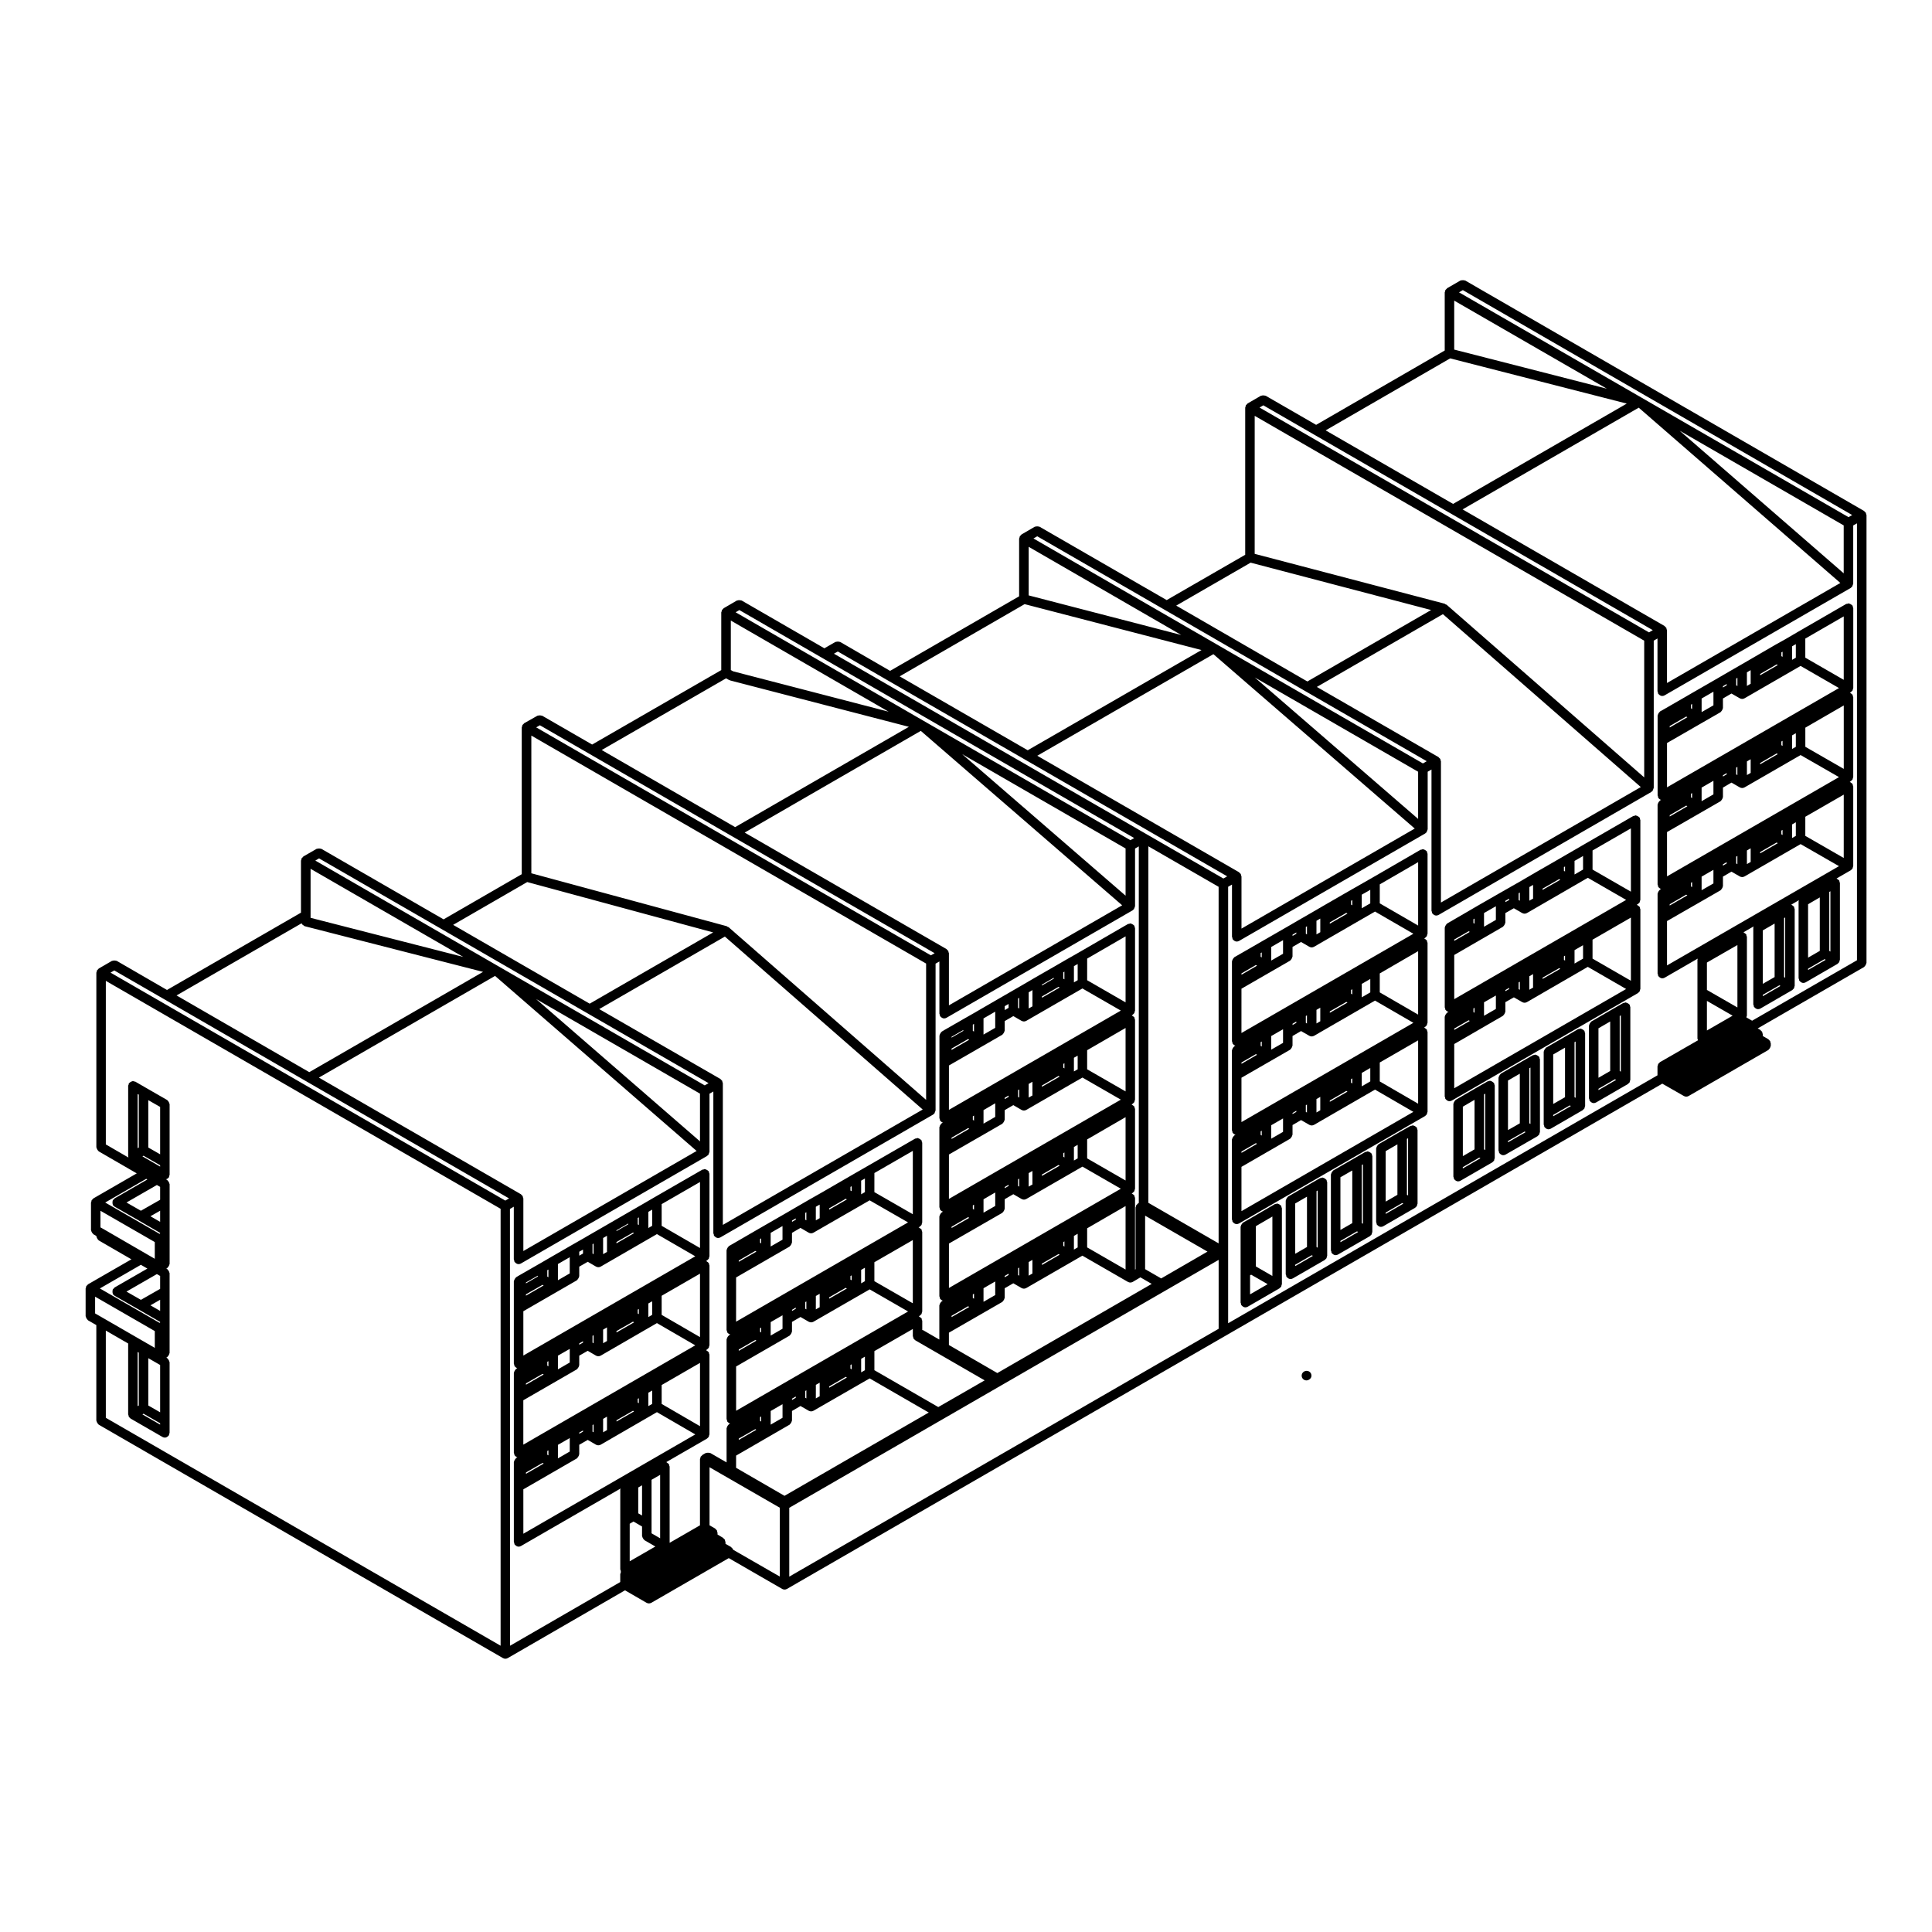 <?xml version="1.0" encoding="UTF-8"?>
<!-- Uploaded to: SVG Find, www.svgrepo.com, Generator: SVG Find Mixer Tools -->
<svg fill="#000000" width="800px" height="800px" version="1.1" viewBox="144 144 512 512" xmlns="http://www.w3.org/2000/svg">
 <g>
  <path d="m638.5 280.05c-0.02-0.055 0.012-0.109-0.02-0.16-0.031-0.055-0.102-0.059-0.133-0.105-0.074-0.09-0.137-0.156-0.227-0.227-0.051-0.039-0.051-0.105-0.105-0.137l-105.72-61.082c-0.059-0.031-0.117 0-0.172-0.02-0.16-0.07-0.301-0.066-0.48-0.066-0.156 0.004-0.289 0-0.434 0.059-0.059 0.023-0.125-0.012-0.18 0.023l-3.531 2.047c-0.055 0.031-0.059 0.102-0.105 0.137-0.09 0.07-0.152 0.133-0.223 0.223-0.035 0.047-0.105 0.051-0.133 0.105-0.023 0.055 0 0.109-0.02 0.168-0.051 0.105-0.07 0.191-0.086 0.309-0.012 0.059-0.066 0.102-0.066 0.156v15.41l-34.078 19.699-13.371-7.715c-0.059-0.031-0.117 0-0.176-0.023-0.152-0.059-0.293-0.059-0.457-0.059-0.168 0-0.309-0.004-0.457 0.059-0.059 0.023-0.117-0.004-0.172 0.023l-3.531 2.047c-0.055 0.031-0.059 0.102-0.105 0.137-0.098 0.07-0.152 0.133-0.223 0.223-0.035 0.051-0.105 0.051-0.133 0.105-0.023 0.055 0 0.109-0.02 0.168-0.051 0.105-0.07 0.191-0.086 0.309-0.012 0.059-0.066 0.102-0.066 0.156v39.004l-20.809 12.004-33.695-19.441c-0.055-0.031-0.109 0-0.172-0.02-0.156-0.07-0.301-0.066-0.473-0.066-0.16 0.004-0.297 0.004-0.441 0.066-0.059 0.023-0.121-0.012-0.176 0.023l-3.512 2.047c-0.055 0.031-0.059 0.102-0.105 0.133-0.098 0.07-0.152 0.133-0.223 0.223-0.035 0.051-0.105 0.051-0.133 0.105-0.023 0.055 0 0.109-0.023 0.172-0.039 0.105-0.07 0.188-0.082 0.301-0.012 0.059-0.07 0.102-0.07 0.156v15.301l-34.195 19.758-13.234-7.664c-0.055-0.031-0.117 0-0.176-0.023-0.152-0.066-0.293-0.059-0.457-0.059-0.168 0-0.301 0-0.457 0.059-0.055 0.023-0.117-0.004-0.172 0.023l-2.918 1.684-21.922-12.664c-0.055-0.031-0.109 0-0.172-0.02-0.16-0.07-0.301-0.066-0.48-0.066-0.156 0.004-0.289 0.004-0.434 0.066-0.059 0.023-0.125-0.012-0.18 0.023l-3.512 2.047c-0.051 0.031-0.055 0.102-0.102 0.133-0.09 0.07-0.152 0.133-0.223 0.223-0.035 0.051-0.102 0.051-0.133 0.105-0.031 0.055 0 0.109-0.02 0.172-0.047 0.105-0.07 0.188-0.086 0.301-0.004 0.059-0.066 0.102-0.066 0.156v15.301l-34.219 19.73-13.234-7.637c-0.051-0.031-0.109 0-0.168-0.02-0.152-0.066-0.293-0.059-0.457-0.066-0.172 0-0.312-0.004-0.469 0.059-0.055 0.02-0.109-0.012-0.16 0.02l-3.531 1.996c-0.055 0.031-0.059 0.105-0.109 0.141-0.09 0.07-0.156 0.125-0.227 0.223-0.035 0.051-0.105 0.051-0.133 0.105-0.031 0.051 0 0.105-0.02 0.16-0.047 0.105-0.066 0.191-0.082 0.309-0.012 0.059-0.066 0.102-0.066 0.16v38.91l-20.711 11.965-32.391-18.688c-0.055-0.031-0.117 0-0.172-0.023-0.152-0.066-0.293-0.059-0.457-0.059-0.172 0-0.312-0.004-0.465 0.066-0.055 0.02-0.109-0.012-0.168 0.02l-3.512 2.023c-0.055 0.031-0.059 0.102-0.105 0.137-0.09 0.07-0.152 0.133-0.223 0.223-0.035 0.051-0.102 0.051-0.133 0.105-0.031 0.055 0 0.109-0.02 0.168-0.047 0.105-0.07 0.191-0.086 0.309-0.004 0.059-0.066 0.102-0.066 0.156v13.793l-35.504 20.484-13.328-7.715c-0.055-0.031-0.117 0-0.176-0.023-0.152-0.066-0.289-0.059-0.449-0.059-0.172 0-0.316 0-0.473 0.066-0.051 0.023-0.109-0.004-0.16 0.023l-3.512 2.035c-0.051 0.031-0.055 0.102-0.102 0.133-0.09 0.07-0.156 0.133-0.223 0.223-0.035 0.051-0.105 0.051-0.133 0.105-0.023 0.055 0 0.109-0.02 0.168-0.047 0.105-0.07 0.191-0.082 0.309-0.012 0.059-0.066 0.102-0.066 0.156v46.262c0 0.059 0.055 0.102 0.066 0.156 0.02 0.168 0.098 0.289 0.176 0.43 0.086 0.145 0.145 0.273 0.281 0.367 0.051 0.039 0.051 0.105 0.105 0.137l10.082 5.836-11.508 6.641c-0.055 0.031-0.059 0.102-0.105 0.137-0.09 0.07-0.152 0.125-0.215 0.223-0.039 0.047-0.105 0.051-0.137 0.105-0.031 0.055 0 0.109-0.02 0.172-0.047 0.105-0.066 0.188-0.082 0.301-0.004 0.059-0.066 0.102-0.066 0.156v7.309c0 0.066 0.059 0.105 0.07 0.16 0.02 0.168 0.098 0.289 0.176 0.43 0.086 0.145 0.152 0.266 0.289 0.363 0.051 0.039 0.055 0.109 0.105 0.141l0.773 0.441v0.086c0 0.059 0.055 0.102 0.066 0.156 0.02 0.168 0.098 0.289 0.176 0.43 0.086 0.145 0.145 0.273 0.281 0.367 0.051 0.039 0.051 0.105 0.105 0.137l8.672 5.019-11.508 6.629c-0.055 0.031-0.059 0.102-0.105 0.137-0.09 0.07-0.152 0.125-0.215 0.215-0.039 0.051-0.105 0.055-0.137 0.105-0.031 0.055 0 0.109-0.02 0.168-0.047 0.105-0.066 0.191-0.082 0.309-0.004 0.059-0.066 0.102-0.066 0.156v7.352c0 0.059 0.055 0.102 0.066 0.156 0.02 0.168 0.098 0.289 0.18 0.434 0.086 0.141 0.145 0.266 0.277 0.363 0.047 0.039 0.051 0.105 0.105 0.137l2.207 1.27v25.293c0 0.059 0.055 0.102 0.066 0.156 0.02 0.168 0.098 0.289 0.176 0.43 0.086 0.145 0.145 0.273 0.281 0.367 0.051 0.039 0.051 0.105 0.105 0.137l107.14 61.871h0.012c0.188 0.105 0.402 0.168 0.621 0.168 0.215 0 0.434-0.059 0.625-0.168h0.004l31.078-17.965 5.707 3.305h0.012c0.191 0.105 0.402 0.168 0.625 0.168 0.215 0 0.434-0.059 0.621-0.168h0.012l20.523-11.84 14.156 8.168h0.004c0.191 0.105 0.406 0.168 0.625 0.168 0.215 0 0.434-0.059 0.625-0.168h0.004l116.3-67.137 115.68-66.766 5.723 3.273c0.191 0.105 0.406 0.168 0.625 0.168 0.223 0 0.434-0.059 0.625-0.168h0.004l21.148-12.211c0.059-0.031 0.059-0.102 0.105-0.137 0.133-0.102 0.195-0.223 0.281-0.367 0.086-0.141 0.156-0.262 0.176-0.43 0.012-0.059 0.066-0.102 0.066-0.156v-0.641c0-0.059-0.055-0.102-0.059-0.156-0.02-0.105-0.039-0.195-0.086-0.301-0.023-0.055 0.012-0.117-0.023-0.172-0.031-0.055-0.102-0.059-0.137-0.105-0.066-0.098-0.125-0.152-0.215-0.223-0.047-0.035-0.051-0.105-0.102-0.133l-1.5-0.875v-0.5c0-0.066-0.059-0.102-0.066-0.156-0.02-0.109-0.039-0.203-0.082-0.309-0.023-0.055 0.004-0.109-0.023-0.168-0.035-0.055-0.102-0.059-0.137-0.105-0.07-0.098-0.133-0.152-0.223-0.223-0.051-0.039-0.055-0.105-0.105-0.137l-0.715-0.406 28.207-16.277c0.059-0.031 0.059-0.102 0.105-0.137 0.133-0.102 0.195-0.223 0.281-0.367 0.086-0.141 0.156-0.262 0.176-0.43 0.012-0.059 0.066-0.102 0.066-0.156l0.004-118.67c0-0.059-0.055-0.102-0.066-0.156-0.016-0.117-0.035-0.203-0.082-0.305zm-5.891 91.32-10.184-5.856 0.004-5.066 10.184-5.859zm-46.117-34.586v-0.367l4.375-2.519 0.301 0.172zm-0.715 4.121 14.188-8.168c0.059-0.031 0.059-0.102 0.105-0.137 0.133-0.102 0.195-0.223 0.289-0.367 0.082-0.141 0.156-0.262 0.176-0.43 0.012-0.059 0.066-0.102 0.066-0.156l-0.004-2.535 2.258-1.32 2.207 1.266h0.004c0.191 0.105 0.402 0.168 0.625 0.168 0.215 0 0.434-0.059 0.621-0.168h0.012l14.852-8.578 10.176 5.863-45.574 26.305zm24.688-17.957v-0.348l4.367-2.523 0.301 0.172zm-23.973 37.082 4.375-2.535 0.301 0.172-4.676 2.711zm5.633-4.719v-0.961l0.301-0.172v1.309zm18.34-9.105 4.359-2.535 0.312 0.176-4.676 2.695-0.004-0.336zm5.617-4.723v-0.973l0.312-0.18v1.34zm-21.137 11.242 3.133-1.809v3.602l-3.133 1.805zm5.652-3.273 0.992-0.574v0.336l-0.992 0.578zm3.512-2.031 0.316-0.18v2.156l-0.316-0.18zm2.844-1.637 0.992-0.578v3.531c0 0.031 0.023 0.047 0.031 0.07l-1.023 0.59zm11.965-6.898 0.996-0.578v3.606l-0.996 0.574zm-33.141 25.617 14.188-8.168c0.059-0.031 0.059-0.102 0.105-0.137 0.133-0.102 0.195-0.223 0.289-0.367 0.082-0.141 0.156-0.262 0.176-0.43 0.012-0.059 0.066-0.102 0.066-0.156v-2.523l2.258-1.324 2.207 1.27h0.004c0.188 0.105 0.402 0.168 0.625 0.168 0.215 0 0.434-0.059 0.621-0.168h0.012l14.855-8.57 10.172 5.844-45.574 26.305zm24.688 5.297 4.359-2.523 0.312 0.176-4.676 2.695-0.004-0.348zm5.617-4.707v-0.973l0.312-0.18v1.34zm-29.59 18.543 4.367-2.543 0.312 0.18-4.684 2.699v-0.336zm5.633-4.723v-0.969l0.301-0.172v1.316zm2.82-2.594 3.133-1.805v3.606l-3.133 1.797zm5.652-3.262 0.992-0.578v0.344l-0.992 0.578zm3.512-2.039 0.316-0.18v2.168l-0.316-0.18zm2.844-1.633 0.992-0.578v3.527c0 0.031 0.023 0.047 0.031 0.07l-1.023 0.59zm11.965-6.902 0.996-0.578v3.613l-0.996 0.574zm13.691-14.723-10.176-5.852v-5.066l10.184-5.894v16.812zm0-23.598-10.184-5.871v-5.059l10.184-5.883zm-12.695-5.867-0.996 0.574v-3.582l0.996-0.586zm-3.516-0.223-0.312-0.18v-0.996l0.312-0.176zm-8.453 3.805v3.254c0 0.023 0.02 0.039 0.023 0.059l-1.02 0.59v-3.606l0.992-0.574zm-3.512 3.918-0.316-0.18v-1.797l0.316-0.18zm-2.844-0.176-0.992 0.578v-0.344l0.992-0.578zm-3.508 2.769v2.527l-3.133 1.805v-3.606l3.133-1.805zm-5.656 3.496-0.301-0.172v-0.969l0.301-0.172zm-6.648 56.211 14.188-8.156c0.059-0.031 0.059-0.102 0.105-0.137 0.133-0.102 0.195-0.223 0.289-0.367 0.082-0.141 0.156-0.262 0.176-0.43 0.012-0.059 0.066-0.102 0.066-0.156v-2.535l2.258-1.316 2.207 1.27h0.004c0.188 0.105 0.402 0.168 0.625 0.168 0.215 0 0.434-0.059 0.621-0.168h0.012l14.855-8.57 10.172 5.844-45.574 26.305zm37.383-4.461 3.102-1.809v14.172l-3.102 1.793zm0 17.078 4.367-2.527 0.301 0.176-4.672 2.699zm5.918-4.535-0.297-0.172v-15.637l0.297-0.172zm-17.918-5.613 3.133-1.805v14.172l-3.133 1.797zm0 17.074 4.394-2.519 0.289 0.168-4.68 2.711zm5.934-4.539-0.289-0.16v-15.633l0.289-0.168zm-20.742 6.148 6.812 3.918-6.812 3.926zm8.082 1.742-8.082-4.648v-7.254l8.082-4.648zm3.894 3.512-1.523-0.883c0.047-0.102 0.066-0.188 0.074-0.297 0.012-0.059 0.07-0.102 0.07-0.156v-20.906c0-0.117-0.102-0.191-0.125-0.301-0.031-0.109 0.02-0.227-0.039-0.328-0.035-0.055-0.105-0.059-0.137-0.105-0.105-0.133-0.227-0.203-0.371-0.289-0.086-0.051-0.137-0.145-0.23-0.176l2.641-1.527c-0.012 0.047 0.031 0.098 0.02 0.141-0.012 0.059-0.066 0.102-0.066 0.156v20.348c0 0.117 0.098 0.195 0.125 0.309 0.023 0.105-0.016 0.223 0.047 0.324 0.035 0.07 0.105 0.102 0.152 0.152 0.051 0.059 0.098 0.105 0.152 0.152 0.227 0.191 0.492 0.324 0.781 0.324 0.215 0 0.434-0.055 0.637-0.168l8.457-4.902c0.016-0.012 0.016-0.031 0.023-0.035 0.051-0.031 0.082-0.086 0.125-0.121 0.059-0.051 0.102-0.098 0.145-0.152 0.051-0.055 0.117-0.086 0.156-0.152 0.031-0.055 0-0.109 0.02-0.168 0.051-0.105 0.07-0.191 0.086-0.309 0.012-0.059 0.066-0.102 0.066-0.156v-20.348c0-0.117-0.098-0.195-0.121-0.309-0.031-0.109 0.016-0.227-0.047-0.328-0.035-0.055-0.102-0.055-0.137-0.102-0.102-0.137-0.227-0.203-0.367-0.289-0.086-0.051-0.137-0.141-0.227-0.172l1.977-1.137c-0.012 0.047 0.023 0.098 0.02 0.141-0.012 0.059-0.066 0.102-0.066 0.156v20.34c0 0.117 0.098 0.195 0.125 0.309 0.023 0.105-0.016 0.223 0.047 0.324 0.035 0.07 0.105 0.102 0.152 0.152 0.051 0.059 0.098 0.105 0.152 0.152 0.227 0.191 0.492 0.324 0.781 0.324 0.215 0 0.434-0.055 0.637-0.172l8.438-4.887c0.016-0.012 0.016-0.031 0.023-0.035 0.051-0.031 0.082-0.086 0.125-0.121 0.059-0.051 0.102-0.098 0.145-0.152 0.051-0.055 0.117-0.086 0.156-0.152 0.031-0.055 0-0.109 0.02-0.168 0.051-0.105 0.07-0.191 0.086-0.309 0.012-0.059 0.066-0.102 0.066-0.156v-20.348c0-0.117-0.098-0.191-0.121-0.301-0.023-0.109 0.016-0.227-0.047-0.328-0.031-0.055-0.102-0.059-0.137-0.105-0.102-0.125-0.215-0.191-0.359-0.277-0.086-0.051-0.133-0.141-0.227-0.172l3.793-2.191c0.012-0.004 0.012-0.016 0.016-0.02 0.055-0.031 0.09-0.102 0.141-0.137 0.059-0.051 0.102-0.09 0.145-0.145 0.047-0.055 0.117-0.09 0.156-0.156 0.031-0.055 0-0.109 0.02-0.172 0.051-0.105 0.07-0.188 0.086-0.301 0.004-0.059 0.066-0.102 0.066-0.156v-21.137c0-0.117-0.098-0.191-0.121-0.301-0.031-0.109 0.016-0.227-0.047-0.328-0.031-0.055-0.102-0.059-0.137-0.105-0.102-0.133-0.223-0.195-0.363-0.281-0.098-0.055-0.152-0.168-0.258-0.195l0.297-0.168c0.012-0.004 0.012-0.016 0.016-0.02 0.055-0.031 0.09-0.102 0.141-0.137 0.059-0.051 0.102-0.09 0.145-0.145 0.047-0.055 0.117-0.09 0.156-0.156 0.031-0.055 0-0.109 0.02-0.172 0.051-0.105 0.07-0.188 0.086-0.301 0.004-0.059 0.066-0.102 0.066-0.156v-21.176c0-0.117-0.102-0.195-0.125-0.309-0.023-0.109 0.02-0.223-0.039-0.324-0.035-0.055-0.102-0.055-0.137-0.105-0.102-0.133-0.227-0.203-0.371-0.289-0.082-0.047-0.125-0.133-0.211-0.16l0.262-0.145c0.012-0.004 0.012-0.016 0.016-0.02 0.055-0.031 0.09-0.102 0.141-0.137 0.059-0.051 0.102-0.09 0.145-0.145 0.047-0.055 0.117-0.09 0.156-0.156 0.031-0.055 0-0.109 0.02-0.172 0.051-0.105 0.07-0.188 0.086-0.301 0.004-0.059 0.066-0.102 0.066-0.156v-21.176c0-0.117-0.102-0.195-0.125-0.309-0.023-0.109 0.02-0.223-0.039-0.324-0.035-0.055-0.102-0.055-0.137-0.105-0.102-0.133-0.227-0.203-0.371-0.289-0.145-0.086-0.266-0.156-0.43-0.176-0.059-0.012-0.098-0.066-0.152-0.066-0.117 0-0.188 0.098-0.297 0.121-0.109 0.031-0.23-0.016-0.332 0.047l-12.699 7.34c-0.004 0 0 0.004-0.004 0.004l-3.492 2.039-2.836 1.582c-0.004 0.004-0.004 0.012-0.012 0.016h-0.004l-5.621 3.266-3.5 2.031h-0.004l-2.836 1.633c-0.004 0-0.004 0.004-0.004 0.004l-3.5 2.039h-0.004l-5.652 3.254c-0.004 0-0.004 0.004-0.012 0.004l-2.805 1.629h-0.004l-5.633 3.25c-0.004 0-0.004 0.004-0.004 0.004l-0.695 0.379c-0.055 0.031-0.059 0.105-0.105 0.141-0.137 0.102-0.207 0.215-0.297 0.359-0.086 0.145-0.152 0.266-0.176 0.434-0.012 0.059-0.07 0.105-0.07 0.168v21.168c0 0.117 0.102 0.195 0.125 0.309 0.023 0.109-0.02 0.223 0.039 0.324 0.039 0.07 0.105 0.102 0.156 0.152 0.051 0.059 0.098 0.105 0.152 0.152 0.137 0.117 0.289 0.191 0.457 0.242l-0.273 0.141c-0.066 0.035-0.07 0.105-0.121 0.152-0.133 0.102-0.207 0.211-0.293 0.352-0.086 0.141-0.152 0.262-0.176 0.43-0.012 0.07-0.074 0.105-0.074 0.176v21.168c0 0.117 0.102 0.195 0.125 0.309 0.023 0.109-0.02 0.223 0.039 0.324 0.039 0.07 0.105 0.102 0.156 0.152 0.051 0.059 0.098 0.105 0.152 0.152 0.141 0.117 0.293 0.191 0.465 0.242l-0.262 0.137c-0.07 0.035-0.074 0.105-0.125 0.152-0.137 0.102-0.211 0.211-0.297 0.352-0.09 0.141-0.156 0.266-0.18 0.43-0.012 0.07-0.074 0.109-0.074 0.18v21.176c0 0.117 0.102 0.195 0.125 0.309 0.023 0.109-0.02 0.223 0.039 0.324 0.039 0.07 0.105 0.102 0.156 0.152 0.051 0.059 0.098 0.105 0.152 0.152 0.227 0.191 0.492 0.324 0.781 0.324 0.215 0 0.434-0.055 0.629-0.168l8.734-5.043c-0.012 0.039 0.023 0.086 0.02 0.121-0.012 0.059-0.07 0.102-0.07 0.156v20.922c0 0.117 0.102 0.195 0.125 0.309 0.012 0.047 0 0.086 0.02 0.125l-10.098 5.805c-0.051 0.031-0.055 0.102-0.105 0.137-0.09 0.07-0.152 0.125-0.223 0.215-0.039 0.051-0.105 0.055-0.137 0.105s0 0.109-0.02 0.172c-0.047 0.105-0.07 0.188-0.086 0.301-0.004 0.059-0.066 0.102-0.066 0.156v2.394l-113.78 65.703v-115.67l1.02-0.586v13.84c0 0.117 0.098 0.195 0.121 0.309 0.023 0.109-0.016 0.223 0.047 0.324 0.039 0.07 0.105 0.102 0.156 0.152 0.051 0.059 0.09 0.105 0.145 0.152 0.227 0.191 0.492 0.324 0.785 0.324 0.211 0 0.43-0.055 0.629-0.168l49.34-28.484c0.051-0.031 0.055-0.102 0.105-0.137 0.055-0.047 0.121-0.055 0.172-0.105 0.012-0.012 0.035-0.004 0.047-0.02 0.07-0.082 0.047-0.188 0.098-0.277 0.07-0.133 0.125-0.242 0.145-0.395 0.012-0.059 0.07-0.102 0.07-0.156v-15.262l1.012-0.586v37.438c0 0.117 0.098 0.195 0.121 0.309 0.023 0.109-0.016 0.223 0.047 0.324 0.039 0.07 0.105 0.102 0.156 0.152 0.051 0.059 0.09 0.105 0.145 0.152 0.23 0.191 0.492 0.324 0.785 0.324 0.211 0 0.43-0.055 0.629-0.168l56.383-32.582c0.055-0.031 0.059-0.102 0.105-0.137 0.055-0.047 0.121-0.055 0.172-0.105 0.012-0.016 0.031-0.012 0.039-0.02 0.07-0.082 0.047-0.18 0.098-0.273 0.07-0.137 0.133-0.246 0.152-0.398 0.004-0.059 0.066-0.102 0.066-0.156v-39.012l0.992-0.578v13.984c0 0.117 0.102 0.195 0.125 0.309 0.023 0.109-0.02 0.223 0.039 0.324 0.039 0.07 0.105 0.102 0.156 0.152 0.051 0.059 0.098 0.105 0.152 0.152 0.227 0.191 0.492 0.324 0.781 0.324 0.215 0 0.434-0.055 0.629-0.168l49.359-28.484c0.055-0.031 0.059-0.102 0.105-0.137 0.055-0.047 0.121-0.055 0.172-0.105 0.012-0.016 0.031-0.012 0.039-0.02 0.07-0.082 0.047-0.18 0.098-0.273 0.07-0.137 0.133-0.246 0.152-0.398 0.004-0.059 0.066-0.102 0.066-0.156v-15.453l0.992-0.562v115.79zm-427.55 19.598v14l-0.301 0.172v-14.348zm0.965 84.73 0.301-0.176 4.394 2.527v0.352zm-10.328-49.121h-0.012v-0.004l-0.785-0.441v-4.398l14.402 8.293v4.434zm10.629-19.426 4.394 2.523v0.352l-4.691-2.707zm4.394 67.992-3.141-1.805v-12.539l3.141 1.805zm-5.66-15.805v13.996l-0.301 0.172v-14.348zm4.797-44.43 0.863 0.492v3.426l-5.094 2.906-3.824-2.188zm0.863 6.816v2.953l-2.566-1.488zm-0.863 16.793 0.863 0.492v3.426l-5.094 2.906-3.824-2.188zm0.863 6.809v2.949l-2.566-1.48zm0-38.555-3.141-1.797v-12.555l3.141 1.797zm-3.688 6.504 0.301 0.176-8.691 5.008c-0.105 0.059-0.121 0.18-0.207 0.266-0.082 0.082-0.203 0.102-0.258 0.203-0.031 0.051 0 0.105-0.02 0.16-0.066 0.156-0.066 0.301-0.059 0.469 0 0.168-0.004 0.309 0.059 0.457 0.02 0.055-0.004 0.109 0.02 0.168 0.117 0.203 0.289 0.359 0.48 0.469l6.328 3.617c0.004 0.004 0.004 0.012 0.004 0.012l5.723 3.316v0.168l-0.152 0.086-14.395-8.297zm0.312 23.781-8.699 5.012c-0.105 0.059-0.121 0.18-0.203 0.266-0.082 0.082-0.203 0.102-0.262 0.203-0.031 0.051 0 0.105-0.02 0.16-0.066 0.156-0.066 0.301-0.059 0.469 0 0.168-0.004 0.309 0.059 0.457 0.02 0.055-0.004 0.109 0.02 0.168 0.117 0.203 0.289 0.359 0.48 0.469l6.332 3.621s0 0.004 0.004 0.004l5.723 3.305v0.172l-0.148 0.078-15.82-9.117 10.871-6.266zm-13.855 7.445 15.816 9.117v4.449l-13.609-7.856-2.207-1.27zm2.836 8.988 5.941 3.43c0 0.02-0.02 0.035-0.02 0.055v18.727c0 0.059 0.055 0.102 0.066 0.156 0.016 0.109 0.035 0.203 0.082 0.309 0.02 0.055-0.004 0.109 0.02 0.168 0.039 0.07 0.105 0.102 0.156 0.152 0.051 0.059 0.098 0.105 0.152 0.152 0.047 0.039 0.082 0.102 0.133 0.133 0.008 0 0.008 0.016 0.02 0.02l8.473 4.891c0.203 0.109 0.418 0.168 0.629 0.168 0.293 0 0.555-0.133 0.781-0.324 0.059-0.051 0.105-0.098 0.152-0.152 0.051-0.055 0.117-0.086 0.156-0.152 0.059-0.105 0.016-0.215 0.039-0.324 0.031-0.105 0.125-0.188 0.125-0.309v-18.707c0-0.059-0.055-0.102-0.066-0.156-0.02-0.168-0.098-0.289-0.18-0.434-0.086-0.141-0.145-0.266-0.277-0.363-0.047-0.039-0.051-0.105-0.105-0.137l-0.242-0.137 0.258-0.156c0.051-0.031 0.051-0.098 0.102-0.133 0.133-0.102 0.191-0.223 0.273-0.367 0.082-0.145 0.16-0.266 0.18-0.434 0.004-0.055 0.059-0.09 0.059-0.145v-21.141c0-0.066-0.055-0.102-0.066-0.156-0.02-0.168-0.098-0.289-0.176-0.434-0.086-0.141-0.152-0.266-0.281-0.363-0.051-0.039-0.051-0.105-0.105-0.137l-0.246-0.141 0.262-0.152c0.051-0.031 0.051-0.098 0.098-0.125 0.133-0.105 0.195-0.227 0.281-0.371 0.086-0.145 0.156-0.266 0.18-0.434 0.004-0.055 0.059-0.09 0.059-0.145v-21.133c0-0.066-0.055-0.102-0.066-0.156-0.02-0.168-0.098-0.289-0.176-0.434-0.086-0.141-0.152-0.266-0.281-0.363-0.051-0.039-0.051-0.105-0.105-0.137l-0.332-0.207c0.18-0.047 0.336-0.121 0.484-0.246 0.059-0.051 0.105-0.098 0.152-0.152 0.051-0.055 0.117-0.086 0.156-0.152 0.059-0.105 0.016-0.215 0.039-0.324 0.031-0.105 0.125-0.188 0.125-0.309v-18.723c0-0.066-0.055-0.102-0.066-0.156-0.02-0.168-0.098-0.289-0.176-0.434-0.086-0.141-0.152-0.266-0.281-0.363-0.051-0.039-0.051-0.105-0.105-0.137l-5.648-3.246s0-0.004-0.004-0.004l-2.82-1.633c-0.105-0.059-0.223-0.016-0.336-0.047-0.102-0.027-0.176-0.121-0.289-0.121-0.059 0-0.098 0.055-0.152 0.066-0.168 0.02-0.289 0.098-0.434 0.18-0.145 0.086-0.266 0.145-0.367 0.281-0.035 0.051-0.105 0.051-0.133 0.105-0.059 0.105-0.016 0.215-0.047 0.324-0.027 0.105-0.129 0.184-0.129 0.301v18.715c0 0.059 0.055 0.102 0.066 0.156 0.004 0.047-0.031 0.098-0.02 0.137l-5.965-3.457v-43.348l104.62 60.406v115.79l-104.62-60.402zm2.25-95.438 13.359 7.703 37.699 21.785 53.559 30.926-0.996 0.574-104.62-60.414zm54.266-29.699 32.391 18.688 38.703 22.348 32.129 18.531-1.02 0.59-54.793-31.633-48.402-27.945zm58.52-35.281 13.238 7.644 37.887 21.887 53.488 30.875-0.996 0.57-104.6-60.418zm52.863-30.527 21.922 12.664 82.707 47.75-0.996 0.574-54.758-31.605-49.867-28.797zm26.094 10.98 13.234 7.664h0.004l36.465 21.039 53.48 30.879-1.008 0.578-20.512-11.828-82.691-47.746zm52.844-30.531 33.695 19.441 37.277 21.559 32.25 18.605-1.012 0.59-54.738-31.605-48.473-28.012zm59.918-34.707 13.371 7.715 36.289 20.949 53.551 30.918-1.008 0.59-103.21-59.586zm52.871-30.531 103.18 59.609-0.973 0.555-54.82-31.648-48.402-27.926zm-202.16 301.07-10.16-5.898v-5.012l10.16-5.863zm-41.73-37.465 0.293 0.168-4.691 2.707v-0.344zm-5.086 7 14.188-8.195c0.055-0.031 0.055-0.102 0.105-0.137 0.133-0.102 0.195-0.223 0.281-0.367 0.086-0.141 0.156-0.262 0.176-0.43 0.012-0.059 0.066-0.102 0.066-0.156v-2.527l2.254-1.289 2.176 1.266s0.004 0 0.012 0.004c0.191 0.105 0.406 0.168 0.625 0.168 0.215 0 0.434-0.059 0.621-0.168h0.012l14.887-8.609 10.16 5.883-45.559 26.305zm29.047-20.84 0.281 0.156-4.648 2.691v-0.344zm-28.352 39.973 4.398-2.539 0.297 0.172-4.695 2.707zm5.652-4.715v-1.012l0.297-0.172v1.359zm18.34-9.156 4.359-2.492 0.301 0.176-4.66 2.68zm5.617-4.668v-1.012l0.297-0.172v1.359zm-21.141 11.184 3.133-1.797v3.613l-3.133 1.805zm5.652-3.25 0.996-0.57v0.352l-0.996 0.562zm3.516-2.016 0.289-0.16v2.137l-0.289-0.168zm2.809-1.633 1.027-0.594v3.512c0 0.031 0.031 0.047 0.031 0.074l-1.059 0.609zm11.984-6.93 1.012-0.586v3.598l-1.012 0.586zm-33.125 25.641 14.188-8.188c0.055-0.031 0.055-0.102 0.105-0.137 0.133-0.102 0.195-0.223 0.281-0.363 0.086-0.145 0.156-0.266 0.176-0.434 0.012-0.059 0.066-0.102 0.066-0.156v-2.539l2.246-1.285 2.176 1.27s0.004 0 0.012 0.004c0.191 0.105 0.406 0.168 0.625 0.168 0.215 0 0.43-0.059 0.621-0.16 0.004-0.004 0.012-0.004 0.012-0.004l14.895-8.621 10.16 5.891-45.566 26.32-0.004-11.766zm24.688 5.309 4.363-2.519 0.293 0.168-4.648 2.676-0.004-0.324zm5.617-4.707v-0.969l0.297-0.172v1.316zm-29.609 18.539 4.398-2.527 0.301 0.172-4.695 2.707v-0.352zm5.652-4.703v-0.984l0.297-0.172v1.328zm2.816-2.617 3.133-1.797v3.57l-3.133 1.809zm5.652-3.25 0.996-0.562v0.316l-0.996 0.562zm3.516-2.004 0.289-0.16v2.086l-0.289-0.16zm2.809-1.629 1.027-0.594v3.469c0 0.031 0.031 0.047 0.031 0.074l-1.059 0.609zm11.984-6.93 1.012-0.586v3.547l-1.012 0.586zm13.691-14.742-10.16-5.891v-5.062l10.16-5.859zm0-23.609-10.16-5.883v-5.75l10.16-5.859zm-12.68-5.883-1.012 0.586v-4.281l1.012-0.59zm-3.531-0.215-0.297-0.168v-1.684l0.297-0.172zm-2.82-0.168-3.102 1.785v-0.211l3.102-1.793zm-5.617 3.953v3.254c0 0.031 0.031 0.051 0.031 0.074l-1.059 0.613v-4.281l1.027-0.59zm-3.547 3.945-0.289-0.168v-2.484l0.289-0.16zm-2.809-0.172-0.996 0.57v-1.043l0.996-0.562zm-3.516 2.742v2.527l-3.133 1.809v-4.293l3.133-1.809zm-5.652 3.539-0.297-0.172v-1.688l0.297-0.172zm-2.816-0.176-3.141 1.805v-0.242l3.141-1.797zm-3.828 56.387 14.188-8.195c0.055-0.031 0.055-0.102 0.105-0.137 0.133-0.102 0.195-0.223 0.281-0.367 0.086-0.141 0.156-0.262 0.176-0.43 0.012-0.059 0.066-0.102 0.066-0.156v-2.527l2.246-1.285 2.18 1.266s0.004 0 0.012 0.004c0.191 0.105 0.402 0.16 0.621 0.16 0.215 0 0.43-0.059 0.621-0.16 0.004-0.004 0.012-0.004 0.012-0.004l14.895-8.621 10.168 5.898-45.566 26.32zm-0.066-77.254c-0.016-0.109-0.035-0.195-0.082-0.309-0.02-0.055 0.004-0.109-0.02-0.168-0.023-0.055-0.102-0.055-0.133-0.105-0.07-0.09-0.133-0.152-0.223-0.223-0.051-0.039-0.051-0.105-0.105-0.137l-53.555-30.918 46.691-26.949 53.414 46.391-45.918 26.52v-13.957c-0.004-0.047-0.059-0.082-0.07-0.145zm-56.32-74.855v-12.34l40.457 23.355-40.457-10.363zm103.2 59.895-43.445-37.727 43.445 25.078zm5.992-15.586c-0.016-0.109-0.039-0.203-0.086-0.309-0.02-0.055 0.004-0.109-0.02-0.168-0.031-0.055-0.098-0.055-0.133-0.105-0.07-0.09-0.133-0.152-0.223-0.223-0.047-0.039-0.051-0.105-0.105-0.137l-32.129-18.531 33.301-19.215 52.426 45.832-52.969 30.578v-37.57c-0.004-0.051-0.059-0.09-0.062-0.152zm-50.688-91.953 104.62 60.418v36.125l-52.34-45.762c-0.074-0.07-0.188-0.047-0.273-0.09-0.09-0.051-0.141-0.152-0.238-0.18l-51.766-14.02zm110.6 57.516c-0.016-0.109-0.035-0.195-0.082-0.301-0.023-0.055 0.004-0.109-0.02-0.168-0.031-0.055-0.102-0.059-0.137-0.105-0.07-0.09-0.133-0.152-0.223-0.223-0.047-0.039-0.051-0.105-0.105-0.137l-53.496-30.879 46.672-26.949 53.367 46.223-45.914 26.512v-13.816c0-0.059-0.055-0.098-0.062-0.156zm-57.129-74.547-0.605-0.336v-13.113l41.816 24.148zm104.01 59.457-43.312-37.508 43.312 25zm-102.51 97.02v-0.336l4.379-2.535 0.301 0.172zm-0.715 4.16 14.191-8.195c0.055-0.031 0.055-0.102 0.105-0.137 0.133-0.102 0.195-0.223 0.281-0.367 0.086-0.141 0.156-0.262 0.176-0.43 0.012-0.059 0.066-0.102 0.066-0.156v-2.535l2.254-1.316 2.172 1.266h0.004c0.191 0.109 0.406 0.172 0.629 0.172 0.215 0 0.43-0.059 0.625-0.168h0.004l14.895-8.574 10.176 5.848-45.574 26.312 0.004-11.719zm24.68-17.98v-0.348l4.379-2.527 0.309 0.176zm-23.965 37.078 4.379-2.527 0.301 0.172-4.68 2.699zm5.641-4.703v-0.941l0.297-0.172v1.285zm18.324-9.129 4.379-2.523 0.309 0.176-4.684 2.699zm5.633-4.703v-0.938l0.316-0.18v1.301zm-21.141 11.266 3.141-1.805v3.566l-3.141 1.809zm5.656-3.262 0.992-0.578v0.309l-0.992 0.574zm3.512-2.043 0.289-0.16v2.086l-0.289-0.16zm2.805-1.621 1.012-0.574v3.477c0 0.023 0.02 0.035 0.023 0.059l-1.039 0.594zm12.004-6.906 0.996-0.578v3.562l-0.996 0.574zm-33.148 25.602 14.191-8.188c0.055-0.031 0.055-0.102 0.105-0.137 0.133-0.102 0.195-0.223 0.281-0.363 0.086-0.145 0.156-0.266 0.176-0.434 0.012-0.059 0.066-0.102 0.066-0.156v-2.543l2.254-1.305 2.176 1.258h0.012c0.191 0.105 0.402 0.168 0.625 0.168s0.43-0.059 0.625-0.168h0.004l14.895-8.574 10.176 5.859-45.574 26.312v-11.73zm0.715 19.102 4.379-2.5 0.277 0.156-4.656 2.695zm5.641-4.684v-1.004l0.297-0.172v1.344zm18.324-9.145 4.379-2.535 0.309 0.176-4.684 2.699zm5.633-4.715v-0.961l0.316-0.18v1.328zm-21.141 11.23 3.141-1.805v3.606l-3.141 1.812zm5.656-3.266 0.992-0.578v0.344l-0.992 0.578zm3.512-2.043 0.289-0.168v2.137l-0.289-0.16zm2.805-1.617 1.012-0.574v3.516c0 0.023 0.02 0.035 0.023 0.059l-1.039 0.594zm12.004-6.894 0.996-0.586v3.594l-0.996 0.574zm-33.148 25.645 14.191-8.207c0.055-0.031 0.055-0.102 0.105-0.137 0.133-0.102 0.195-0.223 0.281-0.367 0.086-0.141 0.156-0.262 0.176-0.43 0.012-0.059 0.066-0.102 0.066-0.156v-2.535l2.254-1.316 2.176 1.258h0.012c0.191 0.105 0.402 0.168 0.625 0.168s0.43-0.059 0.625-0.168h0.004l14.887-8.57 15.664 9.043-38.23 22.07-12.832-7.422 0.004-3.231zm61.484-110.39 0.309 0.176-4.684 2.699v-0.352zm-5.078 7.004 14.16-8.156c0.055-0.031 0.059-0.102 0.105-0.137 0.125-0.102 0.191-0.223 0.277-0.363 0.09-0.145 0.156-0.266 0.18-0.434 0.004-0.059 0.066-0.102 0.066-0.156v-2.527l2.281-1.32 2.176 1.258h0.012c0.188 0.105 0.402 0.168 0.621 0.168 0.215 0 0.434-0.059 0.625-0.168h0.004l14.871-8.578 10.184 5.863-45.559 26.305 0.004-11.754zm29.051-20.832 0.297 0.168-4.691 2.707v-0.344zm-28.348 39.961 4.379-2.535 0.309 0.176-4.684 2.699zm5.633-4.715v-0.961l0.316-0.18v1.328zm18.32-9.109 4.394-2.539 0.297 0.176-4.691 2.699zm5.656-4.723v-0.996l0.301-0.176v1.352zm-21.141 11.242 3.102-1.809v3.609l-3.102 1.785zm5.621-3.273 1.023-0.586v0.352l-1.023 0.594zm3.543-2.031 0.289-0.168v2.137l-0.289-0.168zm2.801-1.633 0.996-0.578v3.523c0 0.031 0.031 0.051 0.035 0.082l-1.031 0.59zm11.992-6.938 0.992-0.562v3.621l-0.992 0.57zm-33.129 25.645 14.16-8.156c0.055-0.031 0.059-0.102 0.105-0.137 0.125-0.102 0.191-0.223 0.277-0.363 0.09-0.145 0.156-0.266 0.18-0.434 0.004-0.059 0.066-0.102 0.066-0.156v-2.523l2.281-1.324 2.176 1.266h0.004c0.191 0.109 0.406 0.172 0.625 0.172 0.223 0 0.434-0.059 0.621-0.168h0.012l14.879-8.578 10.176 5.856-45.559 26.305 0.004-11.758zm0.703 19.137 4.375-2.535 0.312 0.176-4.684 2.699zm5.633-4.719v-0.949l0.316-0.176v1.309zm18.32-9.113 4.394-2.527 0.301 0.176-4.695 2.707zm5.656-4.711v-0.961l0.301-0.172v1.309zm-21.141 11.27 3.102-1.805v3.57l-3.102 1.785zm5.621-3.258 1.023-0.59v0.312l-1.023 0.59zm3.543-2.047 0.289-0.168v2.106l-0.289-0.168zm2.801-1.633 0.996-0.578v3.496c0 0.031 0.023 0.047 0.031 0.07l-1.027 0.59zm11.992-6.93 0.992-0.562v3.586l-0.992 0.57zm-33.129 25.602 14.16-8.148c0.051-0.031 0.055-0.102 0.105-0.137 0.133-0.102 0.203-0.223 0.281-0.367 0.09-0.141 0.156-0.262 0.18-0.43 0.004-0.059 0.066-0.102 0.066-0.156v-2.527l2.281-1.32 2.176 1.266h0.004c0.191 0.109 0.406 0.172 0.625 0.172 0.223 0 0.434-0.059 0.621-0.168h0.012l14.879-8.578 10.176 5.856-45.559 26.305 0.004-11.766zm0.703 19.141 4.375-2.527 0.312 0.176-4.684 2.699zm5.633-4.715v-0.961l0.316-0.18v1.32zm18.32-9.121 4.394-2.519 0.297 0.168-4.691 2.715zm5.656-4.703v-1.004l0.301-0.172v1.352zm-21.141 11.23 3.102-1.789v3.602l-3.102 1.785zm5.621-3.258 1.023-0.594v0.352l-1.023 0.59zm3.543-2.047 0.289-0.16v2.137l-0.289-0.16zm2.801-1.629 0.996-0.578v3.535c0 0.023 0.023 0.039 0.023 0.066l-1.023 0.586zm11.992-6.922 0.992-0.57v3.613l-0.992 0.57zm18.875-5.371 16.523 9.523-12.27 7.106-4.262-2.457 0.004-14.172zm19.473 7.336-18.621-10.746v-94.48l18.621 10.734zm-20.723 9.012 2.992 1.734-40.914 23.625-12.832-7.43v-3.266l14.16-8.156c0.055-0.031 0.059-0.102 0.105-0.137 0.125-0.102 0.191-0.223 0.277-0.363 0.09-0.145 0.156-0.266 0.18-0.434 0.004-0.059 0.066-0.102 0.066-0.156v-2.539l2.281-1.309 2.176 1.258h0.012c0.188 0.105 0.402 0.168 0.621 0.168 0.215 0 0.434-0.059 0.625-0.168h0.004l14.871-8.578 12.07 6.957h0.012c0.191 0.105 0.402 0.168 0.621 0.168 0.223 0 0.438-0.059 0.629-0.168 0.004-0.004 0.012-0.004 0.012-0.004zm-3.934-2.07-10.184-5.871v-5.059l10.184-5.894zm0-23.602-10.184-5.859v-5.027l10.184-5.894zm0-23.609-10.184-5.859v-5.059l10.184-5.894zm0-23.594-10.184-5.871 0.004-5.731 10.184-5.894zm-12.695-5.871-0.992 0.57v-4.297l0.992-0.562zm-3.516-0.242-0.301-0.172v-1.684l0.301-0.172zm-2.816-0.168-3.133 1.805v-0.242l3.133-1.797zm-5.652 3.984v3.254c0 0.031 0.023 0.047 0.031 0.07l-1.027 0.59v-4.289l0.996-0.586zm-3.523 3.91-0.289-0.16v-2.488l0.289-0.16zm-2.801-0.164-1.023 0.59v-1.031l1.023-0.59zm-3.543 2.773v2.527l-3.102 1.785v-4.281l3.102-1.793zm-5.621 3.512-0.316-0.18v-1.664l0.316-0.18zm-2.836-0.184-3.113 1.793v-0.23l3.113-1.785zm-13.316 81.055c0.016 0.109 0.039 0.203 0.086 0.312 0.023 0.055-0.004 0.117 0.023 0.172 0.039 0.066 0.105 0.098 0.152 0.145 0.051 0.059 0.09 0.102 0.145 0.145 0.051 0.039 0.086 0.102 0.137 0.133 0.012 0.004 0.012 0.02 0.02 0.023l18.414 10.637-12.293 7.074-16.93-9.77v-5.059l10.184-5.859v1.883c-0.004 0.062 0.051 0.102 0.062 0.164zm-0.066-8.863-10.184-5.859v-5.019l10.184-5.871zm0-23.602-10.184-5.856 0.004-5.059 10.184-5.871zm-12.695-5.856-0.996 0.574v-3.606l0.996-0.574zm-3.516-0.242-0.316-0.18v-0.961l0.316-0.18zm-8.469 3.805v3.254c0 0.023 0.023 0.039 0.023 0.066l-1.043 0.598v-3.602l1.012-0.574v0.258zm-3.531 3.91-0.289-0.168v-1.805l0.289-0.16zm-2.809-0.168-0.992 0.578v-0.344l0.992-0.578zm-3.512 2.769v2.527l-3.141 1.809v-3.613l3.141-1.805zm-5.656 3.504-0.297-0.172v-0.977l0.297-0.172zm-32.578 64.703 1.012-0.59v8.012l-1.012-0.586zm-2.258 9.602 0.996-0.586 2.273 1.32v2.527c0 0.059 0.055 0.102 0.066 0.156 0.02 0.168 0.098 0.289 0.18 0.434 0.082 0.141 0.145 0.262 0.277 0.363 0.051 0.039 0.051 0.105 0.105 0.137l2.902 1.684-6.801 3.91zm8.062 3.852-2.273-1.316v-14.184l2.273-1.309zm153.99-175.57c-0.016-0.109-0.035-0.195-0.082-0.301-0.02-0.059 0.012-0.117-0.02-0.172-0.035-0.055-0.105-0.059-0.137-0.105-0.07-0.098-0.133-0.152-0.223-0.223-0.051-0.039-0.055-0.105-0.105-0.137l-53.477-30.871 46.672-26.918 53.359 46.215-45.914 26.512v-13.836c-0.004-0.062-0.062-0.102-0.074-0.164zm-56.324-87.18 40.43 23.363-40.43-10.488zm103.21 72.113-43.297-37.496 43.297 24.992zm5.981-15.434c-0.016-0.109-0.039-0.203-0.082-0.309-0.023-0.055 0.004-0.109-0.023-0.168-0.031-0.055-0.102-0.055-0.133-0.105-0.07-0.09-0.133-0.152-0.223-0.223-0.051-0.039-0.055-0.105-0.105-0.137l-32.254-18.605 33.406-19.285 52.445 45.82-52.969 30.605 0.004-37.438c0.004-0.059-0.055-0.102-0.066-0.156zm-49.289-91.387 103.22 59.582v36.23l-52.359-45.75c-0.082-0.07-0.188-0.047-0.277-0.098-0.09-0.047-0.137-0.152-0.238-0.176l-50.352-13.215 0.004-36.574zm109.19 56.641c-0.016-0.109-0.039-0.203-0.086-0.309-0.023-0.059 0.012-0.117-0.023-0.172-0.031-0.055-0.098-0.055-0.133-0.105-0.07-0.09-0.125-0.145-0.215-0.215-0.051-0.039-0.055-0.105-0.105-0.137l-53.539-30.91 46.68-26.957 53.43 46.453-45.938 26.512v-14c-0.004-0.062-0.066-0.102-0.07-0.16zm-56.32-87.172 40.445 23.336-40.445-10.363zm103.22 72.262-43.484-37.797 43.484 25.102zm-104.29-56.961 46.801 11.984-46.031 26.586-33.77-19.492zm-52.879 54.137 47.828 12.551-32.793 18.934-34.758-20.102zm-59.898 10.992 46.875 12.168-46.047 26.555-33.945-19.582zm-79.113 19.66 0.766 0.434c0.066 0.039 0.141 0.031 0.211 0.055 0.035 0.016 0.051 0.059 0.09 0.07l47.379 12.293-46.043 26.582-35.363-20.43zm-52.699 53.992 49.273 13.348-32.723 18.883-36.184-20.887zm-59.641 11.207c0.105 0.133 0.227 0.195 0.371 0.281 0.102 0.059 0.152 0.172 0.266 0.203l47.297 12.113-46.047 26.574-35.18-20.328 33.137-19.121c0.051 0.113 0.094 0.195 0.156 0.277zm55.086 75.406 0.996-0.578v13.957c0 0.117 0.098 0.195 0.125 0.309 0.031 0.109-0.016 0.223 0.047 0.324 0.039 0.07 0.105 0.102 0.156 0.152 0.051 0.059 0.09 0.105 0.152 0.152 0.227 0.191 0.488 0.324 0.781 0.324 0.211 0 0.43-0.055 0.629-0.168l49.34-28.496c0.055-0.031 0.055-0.102 0.105-0.137 0.055-0.047 0.121-0.055 0.172-0.105 0.012-0.012 0.035-0.004 0.047-0.02 0.07-0.082 0.047-0.188 0.09-0.277 0.07-0.133 0.133-0.242 0.152-0.395 0.012-0.059 0.066-0.102 0.066-0.156v-15.41l1.02-0.586v37.562c0 0.117 0.098 0.195 0.125 0.309 0.023 0.105-0.016 0.223 0.039 0.324 0.035 0.07 0.105 0.102 0.156 0.152 0.051 0.059 0.098 0.105 0.152 0.152 0.227 0.191 0.492 0.324 0.781 0.324 0.211 0 0.43-0.055 0.629-0.168l56.383-32.551c0.055-0.031 0.059-0.102 0.105-0.137 0.055-0.047 0.125-0.059 0.176-0.109 0.012-0.012 0.023-0.004 0.035-0.016 0.066-0.082 0.047-0.18 0.09-0.266 0.074-0.137 0.137-0.25 0.156-0.402 0.004-0.059 0.066-0.102 0.066-0.156v-38.898l1.012-0.574v13.828c0 0.117 0.098 0.195 0.125 0.309 0.023 0.105-0.016 0.223 0.039 0.324 0.035 0.07 0.105 0.102 0.156 0.152 0.051 0.059 0.098 0.105 0.152 0.152 0.227 0.191 0.492 0.324 0.781 0.324 0.211 0 0.43-0.055 0.629-0.168l49.34-28.484c0.059-0.031 0.059-0.102 0.105-0.137 0.059-0.047 0.121-0.055 0.172-0.105 0.016-0.012 0.035-0.004 0.047-0.02 0.07-0.082 0.047-0.188 0.09-0.277 0.074-0.133 0.133-0.242 0.152-0.395 0.012-0.059 0.066-0.102 0.066-0.156v-15.277l0.992-0.574v94.496l-0.227 0.137c-0.051 0.031-0.055 0.098-0.102 0.125-0.09 0.07-0.145 0.125-0.215 0.215-0.035 0.051-0.105 0.055-0.137 0.105-0.031 0.059 0 0.117-0.02 0.176-0.047 0.105-0.07 0.191-0.086 0.301-0.004 0.059-0.066 0.098-0.066 0.152v16.348l-0.145 0.09v-18.988c0-0.117-0.098-0.195-0.121-0.309-0.023-0.109 0.016-0.223-0.047-0.324-0.031-0.055-0.102-0.055-0.133-0.105-0.105-0.133-0.227-0.203-0.371-0.289-0.082-0.047-0.125-0.133-0.211-0.16l0.258-0.145c0.012-0.004 0.012-0.016 0.016-0.02 0.059-0.031 0.098-0.102 0.141-0.137 0.059-0.051 0.102-0.09 0.145-0.145 0.047-0.055 0.117-0.09 0.156-0.156 0.035-0.055 0-0.109 0.023-0.172 0.047-0.105 0.066-0.188 0.082-0.301 0.012-0.059 0.066-0.102 0.066-0.156v-21.145c0-0.117-0.098-0.195-0.121-0.309-0.023-0.109 0.016-0.223-0.047-0.324-0.031-0.055-0.102-0.055-0.133-0.105-0.105-0.133-0.23-0.203-0.379-0.289-0.09-0.051-0.141-0.152-0.238-0.18l0.289-0.168c0.012-0.004 0.012-0.016 0.016-0.02 0.059-0.031 0.098-0.102 0.141-0.137 0.059-0.051 0.102-0.09 0.145-0.145 0.047-0.055 0.117-0.09 0.156-0.156 0.035-0.055 0-0.109 0.023-0.172 0.047-0.105 0.066-0.188 0.082-0.301 0.012-0.059 0.066-0.102 0.066-0.156v-21.176c0-0.117-0.098-0.195-0.121-0.309-0.023-0.109 0.016-0.223-0.047-0.324-0.031-0.055-0.102-0.055-0.133-0.105-0.105-0.133-0.227-0.203-0.371-0.289-0.082-0.047-0.125-0.133-0.211-0.16l0.258-0.145c0.012-0.004 0.012-0.016 0.016-0.02 0.059-0.031 0.098-0.102 0.141-0.137 0.059-0.051 0.102-0.09 0.145-0.145 0.047-0.055 0.117-0.09 0.156-0.156 0.035-0.055 0-0.109 0.023-0.172 0.047-0.105 0.066-0.188 0.082-0.301 0.012-0.059 0.066-0.102 0.066-0.156v-21.867c0-0.117-0.098-0.195-0.121-0.309-0.023-0.109 0.016-0.223-0.047-0.324-0.031-0.055-0.102-0.055-0.133-0.105-0.105-0.133-0.223-0.195-0.363-0.281-0.152-0.09-0.273-0.16-0.441-0.18-0.055-0.012-0.098-0.066-0.152-0.066-0.117 0-0.191 0.098-0.301 0.125-0.109 0.031-0.227-0.02-0.328 0.047l-12.699 7.356-3.5 1.996v0.004h-0.012l-2.816 1.633c-0.004 0-0.004 0.004-0.004 0.004l-5.644 3.246c-0.004 0-0.004 0.004-0.004 0.004h-0.004l-3.508 2.051h-0.004l-2.805 1.621-3.543 2.047s0 0.004-0.004 0.004l-5.617 3.254s0 0.004-0.004 0.012l-2.828 1.613-5.633 3.231s0 0.004-0.004 0.012h-0.004l-0.699 0.414c-0.051 0.031-0.051 0.098-0.098 0.125-0.133 0.105-0.195 0.227-0.281 0.371-0.086 0.145-0.156 0.266-0.18 0.434-0.004 0.055-0.059 0.09-0.059 0.145v7.203l-0.008 14.656c0 0.117 0.098 0.195 0.125 0.309 0.023 0.105-0.016 0.223 0.039 0.324 0.035 0.07 0.105 0.102 0.156 0.152 0.051 0.059 0.098 0.105 0.152 0.152 0.137 0.109 0.277 0.188 0.441 0.238l-0.258 0.137c-0.059 0.035-0.07 0.105-0.121 0.152-0.133 0.102-0.207 0.211-0.293 0.352-0.086 0.141-0.152 0.262-0.176 0.43-0.012 0.07-0.074 0.105-0.074 0.176v21.176c0 0.117 0.098 0.195 0.125 0.309 0.023 0.105-0.016 0.223 0.039 0.324 0.035 0.07 0.105 0.102 0.156 0.152 0.051 0.059 0.098 0.105 0.152 0.152 0.145 0.121 0.309 0.203 0.488 0.246l-0.348 0.207c-0.051 0.031-0.051 0.098-0.098 0.125-0.133 0.105-0.195 0.227-0.281 0.371-0.086 0.145-0.156 0.266-0.18 0.434-0.004 0.055-0.059 0.09-0.059 0.145v21.137c0 0.117 0.098 0.195 0.125 0.309 0.023 0.105-0.016 0.223 0.039 0.324 0.035 0.07 0.105 0.102 0.156 0.152 0.051 0.059 0.098 0.105 0.152 0.152 0.137 0.109 0.277 0.188 0.441 0.238l-0.258 0.137c-0.059 0.035-0.07 0.105-0.121 0.152-0.133 0.102-0.207 0.211-0.293 0.352-0.086 0.141-0.152 0.262-0.176 0.43-0.012 0.07-0.074 0.105-0.074 0.176v9.062l-4.301-2.492c-0.055-0.035-0.117 0-0.172-0.023-0.02-0.012-0.031-0.031-0.051-0.039v-2.414c0-0.117-0.098-0.191-0.125-0.301-0.023-0.109 0.016-0.227-0.039-0.328-0.031-0.055-0.102-0.059-0.137-0.105-0.102-0.133-0.215-0.195-0.363-0.281-0.09-0.055-0.145-0.16-0.246-0.191l0.281-0.16c0.004-0.004 0.004-0.016 0.012-0.02 0.059-0.031 0.098-0.102 0.141-0.137 0.059-0.051 0.102-0.09 0.145-0.145 0.051-0.059 0.121-0.09 0.16-0.156 0.031-0.055 0-0.109 0.02-0.172 0.047-0.105 0.066-0.188 0.082-0.301 0.012-0.059 0.066-0.102 0.066-0.156v-21.105c0-0.117-0.098-0.191-0.125-0.301-0.023-0.109 0.016-0.227-0.039-0.328-0.031-0.055-0.102-0.059-0.137-0.105-0.102-0.133-0.223-0.195-0.367-0.281-0.105-0.066-0.176-0.172-0.297-0.195l0.336-0.195c0.004-0.004 0.004-0.016 0.012-0.02 0.059-0.031 0.098-0.102 0.141-0.137 0.059-0.051 0.102-0.09 0.145-0.145 0.051-0.059 0.121-0.09 0.16-0.156 0.031-0.055 0-0.109 0.02-0.172 0.047-0.105 0.066-0.188 0.082-0.301 0.012-0.059 0.066-0.102 0.066-0.156v-21.137c0-0.117-0.098-0.191-0.125-0.301-0.023-0.109 0.016-0.227-0.039-0.328-0.031-0.055-0.102-0.059-0.137-0.105-0.105-0.133-0.227-0.203-0.371-0.289-0.145-0.086-0.262-0.152-0.422-0.176-0.059-0.004-0.102-0.066-0.16-0.066-0.117 0-0.195 0.098-0.301 0.121s-0.223-0.016-0.328 0.047l-12.699 7.32-3.516 2.023-2.836 1.641-5.621 3.254-3.531 2.004v0.004h-0.004l-2.805 1.621s0 0.004-0.004 0.004l-3.5 2.039h-0.004l-5.656 3.254-2.824 1.633s0 0.004-0.004 0.004l-5.621 3.258h-0.004l-0.715 0.414c-0.055 0.031-0.055 0.102-0.105 0.137-0.133 0.102-0.195 0.223-0.281 0.367-0.086 0.141-0.156 0.262-0.176 0.43-0.012 0.059-0.066 0.102-0.066 0.156v21.145c0 0.117 0.098 0.195 0.125 0.309 0.031 0.109-0.016 0.223 0.047 0.324 0.039 0.07 0.105 0.102 0.156 0.152 0.051 0.059 0.09 0.105 0.152 0.152 0.156 0.133 0.328 0.215 0.523 0.258l-0.371 0.215c-0.055 0.031-0.055 0.102-0.105 0.137-0.133 0.102-0.195 0.223-0.281 0.367-0.086 0.141-0.156 0.262-0.176 0.43-0.012 0.059-0.066 0.102-0.066 0.156v21.105c0 0.117 0.098 0.195 0.125 0.309 0.031 0.109-0.016 0.223 0.047 0.324 0.039 0.07 0.105 0.102 0.156 0.152 0.051 0.059 0.09 0.105 0.152 0.152 0.141 0.117 0.293 0.195 0.465 0.242l-0.324 0.191c-0.051 0.031-0.055 0.098-0.102 0.125-0.133 0.105-0.195 0.227-0.281 0.371-0.082 0.145-0.156 0.266-0.176 0.434-0.004 0.055-0.059 0.09-0.059 0.145v9.039l-4.293-2.473c-0.055-0.031-0.109 0-0.168-0.02-0.16-0.07-0.301-0.066-0.469-0.066s-0.309 0-0.465 0.066c-0.051 0.023-0.109-0.004-0.16 0.023l-0.867 0.504c-0.051 0.031-0.055 0.102-0.102 0.133-0.09 0.07-0.152 0.125-0.223 0.215-0.035 0.051-0.105 0.055-0.137 0.105s0 0.109-0.02 0.172c-0.047 0.105-0.066 0.188-0.082 0.301-0.012 0.059-0.066 0.102-0.066 0.156v17.562l-8.039 4.637v-20.203c0-0.117-0.098-0.195-0.125-0.309-0.031-0.109 0.016-0.223-0.047-0.324-0.031-0.055-0.102-0.055-0.133-0.105-0.105-0.133-0.227-0.203-0.371-0.289-0.082-0.047-0.125-0.137-0.211-0.16l10.816-6.246c0.004-0.004 0.004-0.02 0.016-0.023 0.055-0.031 0.09-0.098 0.137-0.133 0.059-0.051 0.102-0.09 0.145-0.145 0.051-0.055 0.117-0.086 0.156-0.152 0.031-0.055 0-0.117 0.023-0.172 0.047-0.105 0.066-0.191 0.082-0.309 0.012-0.059 0.066-0.102 0.066-0.156v-21.145c0-0.117-0.098-0.195-0.125-0.309-0.031-0.109 0.016-0.223-0.047-0.324-0.031-0.055-0.102-0.055-0.133-0.105-0.105-0.133-0.227-0.195-0.367-0.281-0.09-0.055-0.145-0.16-0.242-0.188l0.289-0.168c0.012-0.004 0.012-0.02 0.02-0.023 0.051-0.035 0.086-0.098 0.133-0.133 0.059-0.051 0.105-0.098 0.152-0.152 0.047-0.055 0.117-0.086 0.156-0.152 0.031-0.055 0-0.109 0.02-0.168 0.047-0.105 0.066-0.191 0.082-0.309 0.012-0.059 0.066-0.102 0.066-0.156v-21.176c0-0.117-0.098-0.191-0.125-0.301-0.023-0.109 0.016-0.227-0.039-0.328-0.031-0.055-0.102-0.059-0.137-0.105-0.102-0.125-0.215-0.191-0.363-0.277-0.082-0.051-0.133-0.141-0.227-0.172l0.262-0.152c0.012-0.004 0.012-0.02 0.02-0.023 0.051-0.035 0.086-0.098 0.133-0.133 0.059-0.051 0.105-0.098 0.152-0.152 0.047-0.055 0.117-0.086 0.156-0.152 0.031-0.055 0-0.109 0.02-0.168 0.047-0.105 0.066-0.191 0.082-0.309 0.012-0.059 0.066-0.102 0.066-0.156v-21.855c0-0.117-0.098-0.191-0.125-0.301-0.023-0.109 0.016-0.227-0.039-0.328-0.031-0.055-0.102-0.059-0.137-0.105-0.102-0.133-0.223-0.195-0.367-0.281-0.145-0.086-0.266-0.156-0.43-0.18-0.059-0.004-0.102-0.066-0.16-0.066-0.117 0-0.195 0.098-0.301 0.121-0.105 0.023-0.223-0.016-0.328 0.047l-12.68 7.309s0 0.004-0.004 0.004l-3.523 2.051h-0.004l-2.816 1.621s0 0.004-0.004 0.004l-5.617 3.254-3.543 2.047-2.805 1.621s0 0.004-0.004 0.012l-3.496 1.996h-0.004l-5.652 3.266s0 0.004-0.004 0.004l-2.805 1.629h-0.004l-5.656 3.25c-0.004 0.004-0.004 0.012-0.012 0.012-0.004 0.004-0.016 0-0.02 0.004l-0.695 0.422c-0.051 0.031-0.051 0.098-0.098 0.125-0.133 0.105-0.191 0.23-0.273 0.371-0.086 0.145-0.16 0.266-0.18 0.434-0.004 0.055-0.059 0.09-0.059 0.141v21.848c0 0.117 0.098 0.195 0.125 0.309 0.031 0.109-0.016 0.223 0.047 0.324 0.039 0.07 0.105 0.102 0.156 0.152 0.051 0.059 0.09 0.105 0.152 0.152 0.133 0.109 0.273 0.188 0.438 0.238l-0.301 0.176c-0.051 0.031-0.051 0.098-0.098 0.133-0.133 0.102-0.195 0.227-0.277 0.367-0.086 0.145-0.16 0.266-0.18 0.434-0.004 0.055-0.059 0.09-0.059 0.145v21.188c0 0.117 0.098 0.195 0.125 0.309 0.031 0.109-0.016 0.223 0.047 0.324 0.039 0.07 0.105 0.102 0.156 0.152 0.051 0.059 0.09 0.105 0.152 0.152 0.141 0.117 0.289 0.191 0.457 0.242l-0.324 0.191c-0.051 0.031-0.051 0.098-0.098 0.133-0.133 0.102-0.195 0.227-0.277 0.367-0.086 0.145-0.16 0.266-0.18 0.434-0.004 0.055-0.059 0.09-0.059 0.145v21.156c0 0.117 0.098 0.195 0.125 0.309 0.031 0.109-0.016 0.223 0.047 0.324 0.039 0.07 0.105 0.102 0.156 0.152 0.051 0.059 0.09 0.105 0.152 0.152 0.227 0.191 0.488 0.324 0.781 0.324 0.211 0 0.43-0.055 0.629-0.168l26.371-15.227c-0.004 0.023 0.016 0.055 0.012 0.086-0.012 0.066-0.07 0.105-0.07 0.168v21.184c0 0.117 0.098 0.191 0.121 0.301 0.031 0.105-0.016 0.215 0.039 0.312-0.02 0.039 0 0.09-0.016 0.133-0.047 0.105-0.07 0.191-0.086 0.309-0.004 0.059-0.066 0.102-0.066 0.156v2.125l-29.195 16.879-0.035-115.76zm59.148 90.348c-0.012-0.047-0.066-0.07-0.086-0.109-0.02-0.055 0.012-0.109-0.02-0.168-0.031-0.055-0.102-0.059-0.137-0.105-0.07-0.098-0.133-0.152-0.223-0.223-0.051-0.039-0.051-0.105-0.105-0.137l-1.484-0.848v-0.484c0-0.059-0.055-0.098-0.059-0.145-0.012-0.109-0.039-0.195-0.082-0.309-0.023-0.059 0.004-0.117-0.023-0.176-0.031-0.055-0.102-0.059-0.137-0.105-0.066-0.09-0.121-0.152-0.211-0.215-0.047-0.039-0.047-0.105-0.102-0.133l-1.496-0.898v-0.492c0-0.066-0.055-0.102-0.066-0.156-0.016-0.117-0.035-0.203-0.082-0.309-0.02-0.055 0.004-0.109-0.02-0.168-0.023-0.055-0.102-0.059-0.133-0.105-0.07-0.098-0.137-0.152-0.227-0.223-0.051-0.039-0.051-0.105-0.105-0.137l-1.484-0.848v-15.387l18.621 10.73v18.242zm14.848-11.133 113.79-65.703v18.262l-113.79 65.684z"/>
  <path d="m551.94 424.11c-0.035-0.055-0.102-0.059-0.137-0.105-0.105-0.133-0.223-0.203-0.367-0.289-0.145-0.086-0.266-0.152-0.43-0.176-0.059-0.004-0.098-0.066-0.156-0.066-0.117 0-0.191 0.098-0.301 0.121-0.109 0.023-0.227-0.016-0.328 0.047l-2.82 1.621-5.652 3.254c-0.055 0.031-0.059 0.102-0.105 0.137-0.133 0.102-0.195 0.223-0.281 0.363-0.086 0.145-0.16 0.266-0.18 0.434-0.012 0.059-0.066 0.102-0.066 0.156v19.281c0 0.117 0.098 0.191 0.121 0.301 0.031 0.109-0.016 0.227 0.047 0.328 0.039 0.07 0.105 0.102 0.156 0.156 0.051 0.055 0.098 0.102 0.145 0.145 0.23 0.188 0.492 0.324 0.785 0.324 0.211 0 0.43-0.055 0.629-0.168l8.473-4.883c0.004-0.004 0.004-0.012 0.012-0.016 0.059-0.035 0.098-0.102 0.141-0.141 0.059-0.051 0.105-0.098 0.152-0.152 0.055-0.059 0.121-0.098 0.16-0.16 0.031-0.051 0-0.105 0.02-0.16 0.047-0.105 0.066-0.191 0.082-0.301 0.012-0.059 0.066-0.102 0.066-0.156l-0.004-19.266c0-0.117-0.098-0.191-0.121-0.301-0.023-0.109 0.016-0.227-0.039-0.328zm-2.352 17.746-0.301-0.172v-14.59l0.301-0.172zm-2.824-0.164-3.133 1.785v-13.129l3.133-1.805zm-3.133 4.688 4.394-2.508 0.277 0.156-4.672 2.691z"/>
  <path d="m563.9 417.2c-0.031-0.055-0.098-0.055-0.133-0.105-0.102-0.125-0.223-0.191-0.363-0.277-0.145-0.09-0.277-0.168-0.441-0.188-0.055-0.004-0.09-0.059-0.145-0.059-0.117 0-0.191 0.098-0.301 0.121-0.109 0.031-0.23-0.016-0.332 0.051l-2.793 1.629h-0.012l-5.652 3.254c-0.055 0.031-0.059 0.102-0.105 0.137-0.133 0.102-0.195 0.223-0.281 0.363-0.086 0.145-0.16 0.266-0.18 0.434-0.012 0.059-0.066 0.102-0.066 0.156v19.293c0 0.117 0.098 0.195 0.125 0.309 0.023 0.105-0.016 0.223 0.047 0.324 0.035 0.07 0.105 0.102 0.152 0.152 0.051 0.059 0.098 0.105 0.152 0.152 0.227 0.191 0.492 0.324 0.781 0.324 0.215 0 0.434-0.055 0.637-0.168l8.453-4.902c0.02-0.012 0.016-0.031 0.031-0.035 0.051-0.031 0.082-0.086 0.121-0.121 0.059-0.051 0.105-0.098 0.152-0.152 0.051-0.055 0.117-0.086 0.156-0.152 0.031-0.055 0-0.109 0.02-0.168 0.047-0.105 0.07-0.191 0.086-0.309 0.004-0.059 0.066-0.102 0.066-0.156v-19.285c0-0.117-0.102-0.195-0.125-0.309-0.035-0.098 0.004-0.215-0.051-0.312zm-2.348 17.73-0.289-0.16v-14.586l0.289-0.168zm-2.805-0.164-3.133 1.797v-13.121l3.133-1.805zm-3.137 4.699 4.394-2.519 0.289 0.168-4.68 2.711z"/>
  <path d="m539.95 431.04c-0.031-0.055-0.102-0.059-0.133-0.105-0.105-0.137-0.223-0.203-0.367-0.289-0.145-0.09-0.266-0.156-0.434-0.18-0.059-0.004-0.098-0.066-0.156-0.066-0.117 0-0.191 0.098-0.301 0.121-0.109 0.023-0.223-0.016-0.316 0.047l-2.836 1.621c-0.004 0 0 0.004-0.004 0.004l-5.621 3.266c-0.055 0.031-0.055 0.102-0.105 0.133-0.133 0.105-0.195 0.227-0.281 0.367-0.086 0.145-0.156 0.266-0.18 0.434-0.004 0.055-0.059 0.098-0.059 0.152v19.273c0 0.117 0.098 0.195 0.121 0.309 0.023 0.109-0.016 0.223 0.047 0.324 0.039 0.07 0.105 0.102 0.156 0.152 0.051 0.059 0.09 0.105 0.145 0.152 0.227 0.188 0.492 0.324 0.785 0.324 0.211 0 0.43-0.055 0.629-0.168l8.453-4.883c0.012-0.004 0.012-0.016 0.016-0.02 0.059-0.031 0.098-0.102 0.141-0.137 0.059-0.051 0.102-0.09 0.145-0.145 0.047-0.055 0.117-0.09 0.156-0.156 0.035-0.055 0-0.109 0.023-0.168 0.047-0.105 0.066-0.191 0.082-0.309 0.012-0.059 0.066-0.102 0.066-0.156v-19.285c0-0.117-0.098-0.195-0.121-0.309-0.027-0.113 0.012-0.203-0.051-0.305zm-2.664 17.547v-14.574l0.312-0.18v14.938zm-2.519 0.004-3.098 1.793v-13.113l3.098-1.805zm-3.102 4.707 4.359-2.523 0.312 0.176-4.676 2.695-0.004-0.348z"/>
  <path d="m483.55 463.57c-0.035-0.055-0.102-0.055-0.137-0.105-0.102-0.125-0.215-0.191-0.363-0.277-0.145-0.09-0.273-0.168-0.441-0.188-0.055-0.004-0.09-0.059-0.145-0.059-0.117 0-0.191 0.098-0.297 0.121-0.117 0.031-0.23-0.016-0.332 0.051l-6.887 4.019-1.535 0.863c-0.055 0.031-0.059 0.105-0.105 0.137-0.133 0.105-0.203 0.223-0.289 0.363-0.09 0.145-0.156 0.266-0.176 0.43-0.012 0.066-0.07 0.105-0.07 0.168v20.109c0 0.117 0.098 0.195 0.121 0.309 0.023 0.109-0.016 0.223 0.047 0.324 0.039 0.07 0.105 0.102 0.156 0.152 0.051 0.059 0.09 0.105 0.145 0.152 0.23 0.191 0.492 0.324 0.785 0.324 0.211 0 0.434-0.055 0.629-0.168l8.434-4.883c0.012-0.004 0.012-0.016 0.016-0.02 0.059-0.031 0.098-0.102 0.141-0.137 0.059-0.051 0.102-0.09 0.145-0.145 0.047-0.055 0.117-0.09 0.156-0.156 0.035-0.055 0-0.109 0.023-0.172 0.047-0.105 0.066-0.188 0.082-0.301 0.012-0.059 0.066-0.102 0.066-0.156v-20.121c0-0.117-0.098-0.195-0.125-0.309-0.035-0.113 0.012-0.227-0.043-0.328zm-2.356 18.574-4.375-2.523v-10.672l4.375-2.555zm-5.914-0.168 0.289-0.172 4.367 2.519-4.656 2.695z"/>
  <path d="m495.55 456.69c-0.031-0.055-0.102-0.059-0.137-0.105-0.102-0.133-0.215-0.203-0.363-0.289-0.145-0.09-0.266-0.16-0.438-0.18-0.059-0.012-0.098-0.066-0.152-0.066-0.117 0-0.191 0.098-0.297 0.121-0.109 0.031-0.227-0.016-0.328 0.047l-2.832 1.621h-0.004l-5.637 3.254c-0.051 0.031-0.055 0.102-0.105 0.137-0.133 0.102-0.195 0.223-0.281 0.367-0.086 0.141-0.156 0.262-0.176 0.43-0.012 0.059-0.07 0.102-0.07 0.156v19.512c0 0.117 0.102 0.195 0.125 0.309 0.023 0.109-0.016 0.223 0.047 0.324 0.039 0.07 0.105 0.102 0.152 0.152 0.051 0.059 0.098 0.105 0.156 0.152 0.227 0.191 0.488 0.324 0.777 0.324 0.215 0 0.434-0.055 0.629-0.168l8.473-4.891c0.012-0.004 0.004-0.016 0.016-0.02 0.055-0.031 0.09-0.098 0.137-0.137 0.066-0.051 0.105-0.098 0.152-0.152 0.047-0.055 0.117-0.09 0.156-0.156 0.031-0.055 0-0.105 0.02-0.16 0.047-0.105 0.07-0.191 0.086-0.309 0.004-0.059 0.066-0.102 0.066-0.156v-19.504c0-0.117-0.098-0.195-0.125-0.309-0.031-0.094 0.012-0.199-0.047-0.305zm-2.348 17.961-0.312-0.18v-14.801l0.312-0.18zm-2.836-0.184-3.117 1.793-0.004-13.332 3.117-1.797zm-3.121 4.703 4.379-2.523 0.309 0.176-4.684 2.699z"/>
  <path d="m519.51 442.86c-0.035-0.055-0.105-0.059-0.137-0.105-0.105-0.133-0.223-0.203-0.367-0.289-0.145-0.086-0.266-0.156-0.43-0.176-0.059-0.012-0.102-0.07-0.16-0.07-0.117 0-0.191 0.098-0.297 0.121-0.105 0.023-0.223-0.02-0.324 0.039l-2.828 1.594v0.004h-0.012l-5.633 3.258c-0.051 0.031-0.055 0.102-0.105 0.137-0.133 0.102-0.195 0.223-0.281 0.367-0.086 0.141-0.156 0.262-0.176 0.43-0.012 0.059-0.07 0.102-0.07 0.156v19.547c0 0.117 0.102 0.195 0.125 0.309 0.023 0.109-0.016 0.223 0.047 0.324 0.039 0.07 0.105 0.102 0.152 0.152 0.051 0.059 0.102 0.105 0.156 0.152 0.227 0.191 0.488 0.324 0.777 0.324 0.215 0 0.434-0.055 0.637-0.168l8.457-4.902c0.016-0.004 0.012-0.02 0.023-0.031 0.055-0.031 0.086-0.09 0.133-0.125 0.059-0.051 0.102-0.09 0.145-0.145 0.047-0.055 0.117-0.09 0.156-0.156 0.031-0.055 0-0.109 0.02-0.168 0.047-0.105 0.07-0.191 0.086-0.309 0.004-0.059 0.066-0.102 0.066-0.156l-0.004-19.496c0-0.117-0.098-0.191-0.121-0.297-0.02-0.105 0.027-0.215-0.035-0.32zm-2.66 17.773v-14.816l0.309-0.172v15.164zm-2.519 0-3.117 1.805v-13.375l3.117-1.797zm-3.117 4.719 4.387-2.539 0.297 0.168-4.684 2.711z"/>
  <path d="m507.53 449.75c-0.031-0.055-0.102-0.055-0.133-0.105-0.105-0.133-0.23-0.203-0.379-0.289-0.141-0.086-0.262-0.156-0.422-0.176-0.059-0.012-0.098-0.066-0.156-0.066-0.109 0-0.188 0.098-0.297 0.121-0.109 0.031-0.23-0.016-0.332 0.047l-2.82 1.633c-0.004 0-0.004 0.004-0.004 0.004l-5.644 3.246c-0.055 0.031-0.059 0.102-0.105 0.137-0.137 0.102-0.203 0.223-0.289 0.363-0.086 0.145-0.156 0.266-0.176 0.434-0.012 0.059-0.07 0.098-0.07 0.156v20.121c0 0.117 0.102 0.191 0.125 0.301 0.031 0.109-0.02 0.227 0.039 0.328 0.039 0.07 0.109 0.102 0.16 0.156 0.047 0.059 0.09 0.102 0.145 0.145 0.227 0.188 0.492 0.324 0.781 0.324 0.215 0 0.434-0.055 0.629-0.168l8.473-4.883c0.012-0.004 0.012-0.02 0.023-0.023 0.051-0.035 0.086-0.098 0.133-0.133 0.059-0.051 0.102-0.098 0.145-0.152 0.051-0.055 0.117-0.086 0.156-0.152 0.031-0.055 0-0.109 0.02-0.168 0.051-0.105 0.07-0.191 0.086-0.309 0.012-0.059 0.066-0.102 0.066-0.156l0.008-20.105c0-0.117-0.098-0.195-0.121-0.309-0.023-0.109 0.023-0.219-0.039-0.32zm-2.352 18.559-0.297-0.172v-15.402l0.297-0.172zm-2.812-0.168-3.141 1.805v-13.961l3.141-1.797zm-3.137 4.707 4.394-2.527 0.301 0.176-4.695 2.699z"/>
  <path d="m575.89 410.27c-0.031-0.055-0.102-0.059-0.137-0.105-0.102-0.125-0.215-0.191-0.359-0.277-0.152-0.09-0.273-0.16-0.441-0.18-0.055-0.012-0.098-0.066-0.152-0.066-0.117 0-0.188 0.098-0.297 0.121-0.109 0.031-0.23-0.016-0.332 0.047l-2.816 1.621c-0.004 0-0.004 0.004-0.012 0.004l-5.617 3.266c-0.051 0.031-0.055 0.102-0.102 0.133-0.137 0.105-0.203 0.227-0.289 0.367-0.09 0.145-0.156 0.266-0.176 0.434-0.012 0.055-0.07 0.098-0.07 0.152v19.285c0 0.117 0.102 0.195 0.125 0.309 0.023 0.109-0.016 0.223 0.047 0.324 0.039 0.07 0.105 0.102 0.152 0.152 0.051 0.059 0.102 0.105 0.156 0.152 0.227 0.191 0.488 0.324 0.777 0.324 0.215 0 0.434-0.055 0.637-0.172l8.438-4.887c0.02-0.012 0.016-0.031 0.031-0.035 0.051-0.031 0.082-0.086 0.121-0.121 0.059-0.051 0.105-0.098 0.152-0.152 0.051-0.055 0.117-0.086 0.156-0.152 0.031-0.055 0-0.109 0.02-0.168 0.047-0.105 0.07-0.191 0.086-0.309 0.004-0.059 0.066-0.102 0.066-0.156v-19.285c0-0.117-0.098-0.191-0.121-0.301-0.027-0.105 0.012-0.223-0.043-0.324zm-2.652 17.559v-14.578l0.297-0.172v14.922zm-2.519-0.004-3.109 1.793v-13.109l3.109-1.805zm-3.106 4.711 4.367-2.527 0.309 0.176-4.676 2.699z"/>
  <path d="m578.56 360.71c-0.031-0.055-0.102-0.059-0.137-0.105-0.102-0.133-0.215-0.195-0.363-0.281-0.145-0.09-0.266-0.16-0.438-0.18-0.055-0.012-0.098-0.066-0.152-0.066-0.117 0-0.188 0.098-0.297 0.121-0.109 0.031-0.23-0.016-0.332 0.047l-12.688 7.32-4.769 2.766-2.82 1.633c-0.004 0-0.004 0.004-0.004 0.004l-5.644 3.246s0 0.004-0.004 0.004h-0.004l-3.516 2.055v0.004l-2.828 1.613-3.512 2.004-5.656 3.25v0.004h-0.004l-2.801 1.633c-0.004 0-0.004 0-0.004 0.004l-5.09 2.957c-0.055 0.031-0.055 0.102-0.105 0.133-0.133 0.105-0.195 0.227-0.281 0.367-0.086 0.145-0.156 0.266-0.18 0.434-0.004 0.055-0.059 0.098-0.059 0.152v21.129c0 0.117 0.098 0.195 0.121 0.309 0.023 0.109-0.016 0.223 0.047 0.324 0.039 0.07 0.105 0.102 0.156 0.152 0.051 0.059 0.09 0.105 0.145 0.152 0.156 0.133 0.332 0.215 0.527 0.258l-0.379 0.223c-0.055 0.031-0.055 0.102-0.105 0.133-0.133 0.102-0.195 0.223-0.281 0.367-0.086 0.141-0.156 0.262-0.176 0.43-0.012 0.059-0.066 0.102-0.066 0.156v21.105c0 0.117 0.098 0.195 0.121 0.309 0.023 0.109-0.016 0.223 0.047 0.324 0.039 0.07 0.105 0.102 0.156 0.152 0.051 0.059 0.09 0.105 0.145 0.152 0.227 0.191 0.492 0.324 0.785 0.324 0.211 0 0.43-0.055 0.629-0.168l49.34-28.484c0.012-0.004 0.012-0.02 0.02-0.023 0.051-0.031 0.086-0.098 0.133-0.133 0.059-0.051 0.105-0.098 0.152-0.152 0.051-0.055 0.117-0.086 0.156-0.152 0.031-0.055 0-0.109 0.02-0.168 0.047-0.105 0.07-0.191 0.086-0.309 0.004-0.059 0.066-0.102 0.066-0.156v-21.105c0-0.117-0.098-0.191-0.121-0.301-0.031-0.109 0.016-0.227-0.047-0.328-0.031-0.055-0.102-0.059-0.137-0.105-0.102-0.133-0.223-0.195-0.363-0.281-0.105-0.066-0.176-0.172-0.297-0.195l0.332-0.195c0.012-0.004 0.012-0.016 0.016-0.02 0.055-0.031 0.09-0.102 0.141-0.137 0.059-0.051 0.102-0.09 0.145-0.145 0.047-0.055 0.117-0.09 0.156-0.156 0.031-0.055 0-0.109 0.02-0.172 0.051-0.105 0.07-0.188 0.086-0.301 0.004-0.059 0.066-0.102 0.066-0.156v-21.145c0-0.117-0.102-0.195-0.125-0.309-0.031-0.129 0.031-0.219-0.027-0.32zm-44.082 50.535 0.289-0.168v1.309l-0.289-0.168zm18.324-8.152 4.394-2.519 0.293 0.168-4.684 2.68zm5.656-4.707v-0.961l0.297-0.172v1.309zm-29.07 18.191 3.824-2.191 0.297 0.172-4.117 2.379v-0.359zm7.894-6.961 3.141-1.797v3.559l-3.141 1.812zm5.656-3.25 0.992-0.57v0.316l-0.992 0.562zm3.512-2.016 0.312-0.18v2.137l-0.312-0.18zm2.832-1.625 0.992-0.586v3.457c0 0.039 0.039 0.059 0.039 0.102l-1.031 0.594zm11.988-6.934 2.254-1.305v3.559l-2.254 1.305zm14.938-15.488-10.168-5.859v-5.059l10.168-5.863zm-12.684-5.859-2.254 1.305v-3.598l2.254-1.305zm-10.723 5.383v-0.328l4.394-2.527 0.297 0.172zm5.949-4.871-0.297-0.172v-0.992l0.297-0.172zm-8.469 3.812v3.231c0 0.039 0.039 0.059 0.039 0.102l-1.031 0.594v-3.609l0.992-0.586zm-3.519 3.93-0.312-0.18v-1.797l0.312-0.18zm-2.828-0.188-0.992 0.562v-0.352l0.992-0.562zm-3.512 2.731v2.539l-3.141 1.812v-3.629l3.141-1.797zm-11.035 7.746 3.828-2.195 0.293 0.168-4.117 2.379v-0.352zm5.375-4.207-0.289-0.168 0.004-1.012 0.289-0.168zm-5.375 8.297 12.918-7.477c0.051-0.031 0.055-0.102 0.105-0.137 0.133-0.102 0.195-0.223 0.281-0.367 0.086-0.141 0.156-0.262 0.176-0.43 0.012-0.059 0.07-0.102 0.07-0.156v-2.535l2.246-1.281 2.207 1.273h0.012c0.188 0.105 0.402 0.168 0.621 0.168 0.215 0 0.434-0.059 0.621-0.168h0.012l16.133-9.34 10.156 5.856-45.555 26.305zm0 23.598 12.918-7.477c0.051-0.031 0.055-0.102 0.105-0.137 0.133-0.102 0.195-0.223 0.281-0.367 0.086-0.141 0.156-0.262 0.176-0.43 0.012-0.059 0.07-0.102 0.07-0.156v-2.523l2.254-1.281 2.207 1.266h0.004c0.188 0.105 0.402 0.168 0.621 0.168 0.215 0 0.434-0.059 0.625-0.168h0.004l16.133-9.34 10.16 5.863-45.559 26.305zm46.82-16.766-10.168-5.863v-5.019l10.168-5.859z"/>
  <path d="m522.17 369.66c-0.031-0.055-0.102-0.055-0.133-0.105-0.105-0.133-0.227-0.195-0.367-0.281-0.145-0.09-0.273-0.16-0.438-0.18-0.059-0.012-0.098-0.066-0.145-0.066-0.117 0-0.195 0.098-0.309 0.125-0.105 0.023-0.227-0.02-0.328 0.047l-12.676 7.344h-0.004l-4.766 2.727h-0.004l-2.848 1.633-5.633 3.25s0 0.004-0.004 0.004l-3.523 2.051h-0.004l-2.82 1.621c-0.004 0-0.004 0.004-0.004 0.004l-3.5 2.039h-0.012l-5.648 3.254c-0.004 0-0.004 0.004-0.012 0.004l-2.797 1.617c-0.004 0-0.004 0.004-0.004 0.004l-5.082 2.918c-0.055 0.031-0.059 0.102-0.105 0.137-0.125 0.102-0.195 0.223-0.281 0.363-0.086 0.145-0.156 0.266-0.176 0.434-0.012 0.059-0.066 0.098-0.066 0.156v21.176c0 0.117 0.098 0.195 0.121 0.309 0.023 0.109-0.016 0.223 0.047 0.324 0.039 0.07 0.105 0.102 0.156 0.152 0.051 0.059 0.09 0.105 0.145 0.152 0.137 0.109 0.277 0.188 0.438 0.238l-0.281 0.156c-0.051 0.031-0.055 0.102-0.105 0.137-0.133 0.102-0.203 0.223-0.289 0.363-0.086 0.145-0.156 0.266-0.176 0.434-0.012 0.059-0.066 0.098-0.066 0.156v21.18c0 0.117 0.098 0.195 0.121 0.309 0.023 0.109-0.016 0.223 0.047 0.324 0.039 0.07 0.105 0.102 0.156 0.152 0.051 0.059 0.09 0.105 0.145 0.152 0.145 0.121 0.309 0.203 0.488 0.246l-0.328 0.188c-0.051 0.031-0.055 0.102-0.105 0.137-0.133 0.102-0.203 0.223-0.289 0.363-0.086 0.145-0.156 0.266-0.176 0.434-0.012 0.059-0.066 0.098-0.066 0.156v21.141c0 0.117 0.098 0.195 0.121 0.309 0.023 0.109-0.016 0.223 0.047 0.324 0.039 0.07 0.105 0.102 0.156 0.152 0.051 0.059 0.09 0.105 0.145 0.152 0.227 0.191 0.492 0.324 0.785 0.324 0.211 0 0.43-0.055 0.629-0.168l49.34-28.484c0.012-0.004 0.012-0.02 0.02-0.023 0.051-0.035 0.086-0.098 0.125-0.133 0.059-0.051 0.105-0.098 0.156-0.152 0.047-0.055 0.109-0.086 0.152-0.152 0.031-0.055 0-0.109 0.023-0.168 0.039-0.105 0.066-0.191 0.082-0.309 0.012-0.059 0.07-0.102 0.07-0.156v-21.156c0-0.117-0.102-0.195-0.125-0.309-0.023-0.109 0.016-0.223-0.047-0.324-0.031-0.055-0.102-0.055-0.133-0.105-0.105-0.133-0.227-0.195-0.367-0.281-0.086-0.055-0.141-0.156-0.238-0.18l0.281-0.16c0.012-0.004 0.012-0.02 0.02-0.023 0.051-0.035 0.086-0.098 0.125-0.133 0.059-0.051 0.105-0.098 0.156-0.152 0.047-0.055 0.109-0.086 0.152-0.152 0.031-0.055 0-0.109 0.023-0.168 0.039-0.105 0.066-0.191 0.082-0.309 0.012-0.059 0.07-0.102 0.07-0.156v-21.184c0-0.117-0.102-0.195-0.125-0.309-0.023-0.109 0.016-0.223-0.047-0.324-0.031-0.055-0.102-0.055-0.133-0.105-0.105-0.133-0.227-0.203-0.371-0.289-0.082-0.047-0.125-0.133-0.211-0.16l0.262-0.145c0.012-0.004 0.012-0.02 0.02-0.023 0.051-0.035 0.086-0.098 0.125-0.133 0.059-0.051 0.105-0.098 0.156-0.152 0.047-0.055 0.109-0.086 0.152-0.152 0.031-0.055 0-0.109 0.023-0.168 0.039-0.105 0.066-0.191 0.082-0.309 0.012-0.059 0.07-0.102 0.07-0.156v-21.176c0-0.117-0.102-0.195-0.125-0.309-0.02-0.109 0.031-0.184-0.023-0.289zm-44.082 50.52 0.289-0.168v1.32l-0.289-0.164zm18.324-8.141 4.379-2.523 0.309 0.176-4.684 2.699zm5.633-4.699v-0.996l0.316-0.176v1.359zm-29.043 18.227 3.828-2.215 0.297 0.176-4.121 2.394 0.004-0.355zm7.891-7.012 3.129-1.797v3.613l-3.129 1.797zm5.648-3.25 0.996-0.586v0.344l-0.996 0.578zm3.516-2.055 0.301-0.172v2.156l-0.301-0.172zm2.82-1.625 1.012-0.586v3.539c0 0.02 0.02 0.031 0.02 0.051l-1.031 0.598zm12.008-6.887 2.254-1.305v3.559l-2.254 1.305zm14.938-15.457-10.168-5.883v-5.031l10.168-5.891zm-12.688-5.883-2.254 1.305v-3.606l2.254-1.285zm-10.723 5.394v-0.348l4.375-2.527 0.312 0.176zm5.953-4.883-0.316-0.18v-1.004l0.316-0.18zm-8.473 3.805v3.254c0 0.023 0.023 0.035 0.023 0.059l-1.039 0.598v-3.606l1.012-0.59zm-3.531 3.914-0.301-0.172v-1.805l0.301-0.172zm-2.824-0.172-0.996 0.578v-0.344l0.996-0.578zm-3.516 2.773v2.527l-3.129 1.805v-3.602l3.129-1.805zm-11.02 7.738 3.828-2.227 0.297 0.176-4.121 2.394 0.004-0.344zm5.371-4.242-0.285-0.168v-0.984l0.289-0.16zm-5.371 8.293 12.906-7.441c0.059-0.031 0.059-0.102 0.105-0.137 0.125-0.102 0.195-0.223 0.281-0.363 0.086-0.145 0.156-0.266 0.176-0.434 0.012-0.059 0.066-0.102 0.066-0.156v-2.535l2.262-1.316 2.18 1.266h0.004c0.191 0.109 0.406 0.172 0.629 0.172 0.215 0 0.43-0.059 0.621-0.168h0.012l16.148-9.332 10.168 5.883-45.559 26.305zm0 23.594 12.906-7.43c0.055-0.031 0.059-0.102 0.105-0.137 0.125-0.102 0.195-0.223 0.281-0.367 0.086-0.141 0.156-0.262 0.176-0.43 0.012-0.059 0.066-0.102 0.066-0.156v-2.539l2.258-1.309 2.191 1.258h0.004c0.191 0.105 0.406 0.168 0.625 0.168 0.215 0 0.434-0.059 0.621-0.168h0.012l16.148-9.332 10.168 5.891-45.559 26.309zm5.086 14.215 0.289-0.168v1.273l-0.289-0.16zm18.324-8.18 4.379-2.535 0.309 0.176-4.684 2.699zm5.633-4.715v-0.961l0.316-0.18v1.328zm-29.043 18.23 3.828-2.211 0.297 0.172-4.121 2.398 0.004-0.359zm7.891-6.965 3.129-1.797v3.559l-3.129 1.805zm5.648-3.25 0.996-0.586v0.301l-0.996 0.578zm3.516-2.051 0.301-0.172v2.106l-0.301-0.172zm2.82-1.629 1.012-0.586v3.484c0 0.02 0.02 0.031 0.02 0.051l-1.031 0.598zm12.008-6.934 2.254-1.309v3.559l-2.254 1.305zm-31.883 24.895 12.906-7.453c0.059-0.031 0.059-0.102 0.105-0.137 0.125-0.102 0.195-0.223 0.281-0.363 0.086-0.145 0.156-0.266 0.176-0.434 0.012-0.059 0.066-0.102 0.066-0.156v-2.535l2.258-1.316 2.191 1.258h0.004c0.191 0.105 0.406 0.168 0.625 0.168 0.215 0 0.434-0.059 0.621-0.168h0.012l16.148-9.332 10.168 5.898-45.559 26.309zm46.82-16.734-10.168-5.898v-5.023l10.168-5.863zm0-23.609-10.168-5.891v-5.027l10.168-5.898z"/>
  <path d="m490.9 509.62 0.117-0.082c0.578-0.379 0.691-1.125 0.309-1.703-0.379-0.578-1.219-0.715-1.797-0.324-0.586 0.379-0.746 1.16-0.367 1.742 0.242 0.367 0.645 0.57 1.059 0.57 0.23 0.004 0.461-0.055 0.68-0.203z"/>
 </g>
</svg>